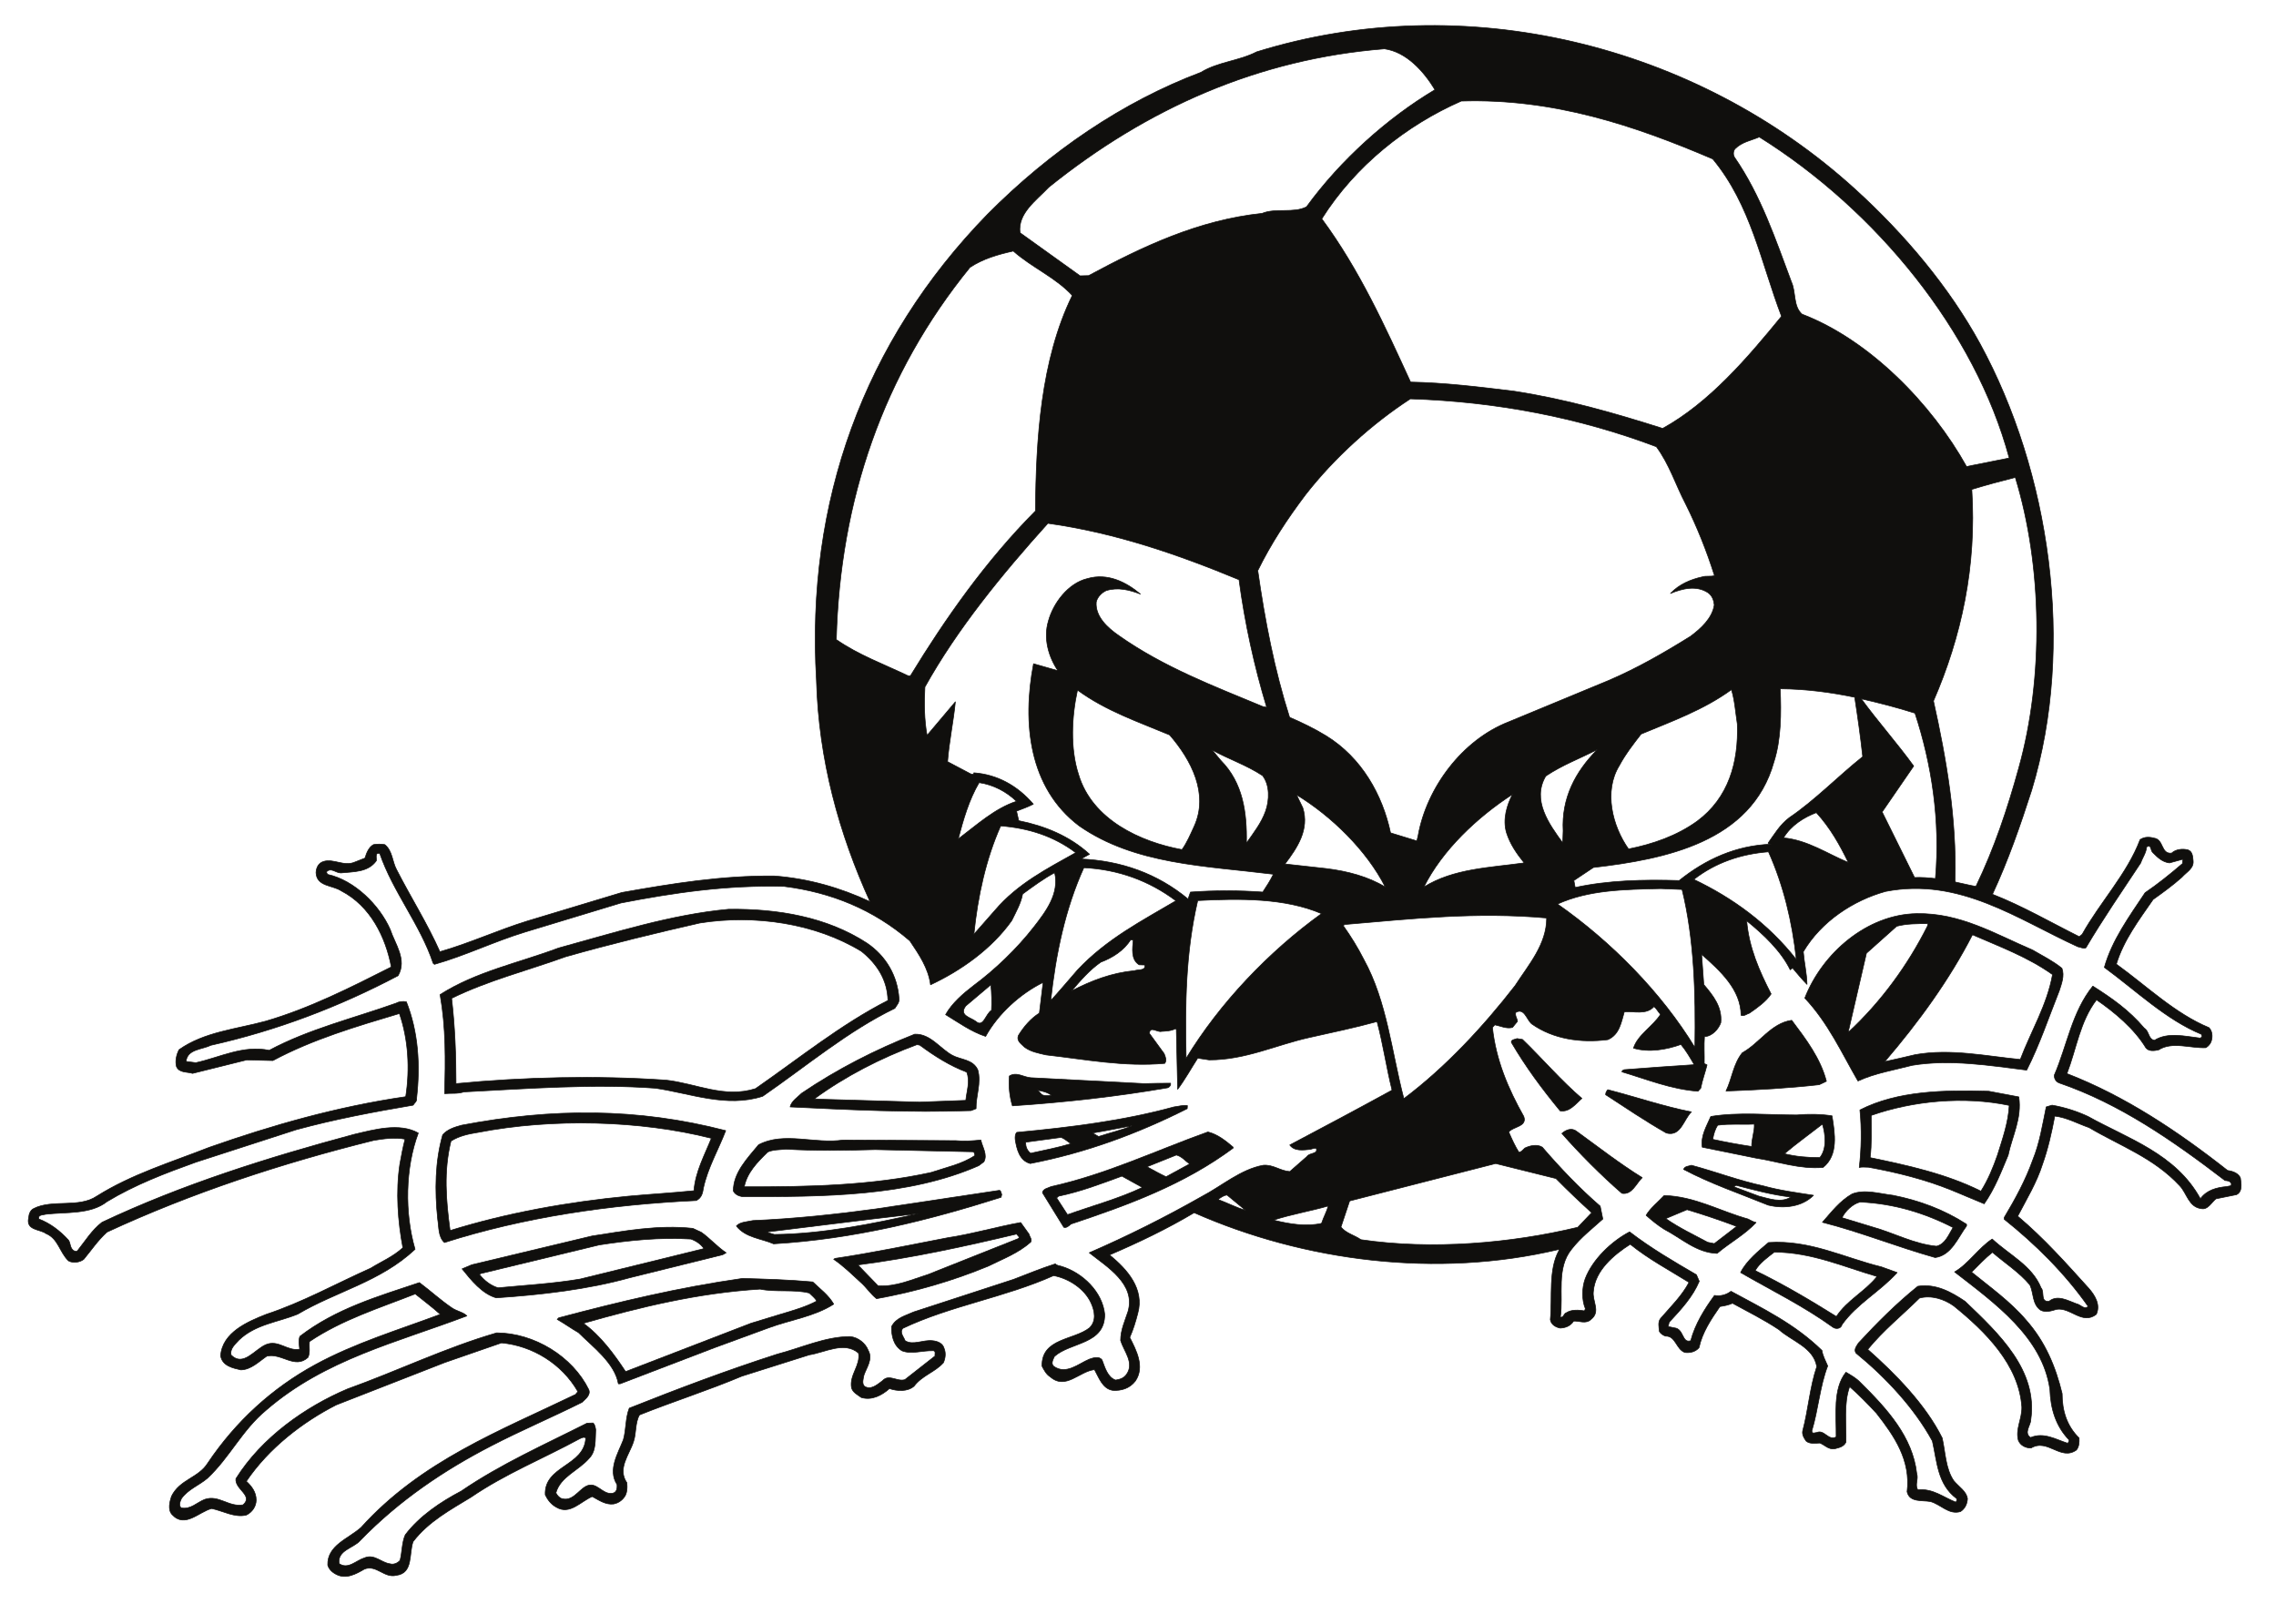 <?xml version="1.0" encoding="UTF-8"?>
<svg xmlns="http://www.w3.org/2000/svg" xmlns:xlink="http://www.w3.org/1999/xlink" width="419pt" height="299pt" viewBox="0 0 419 299" version="1.1">
<g id="surface1">
<path style="fill:none;stroke-width:0.12;stroke-linecap:butt;stroke-linejoin:round;stroke:rgb(6.476%,5.928%,5.235%);stroke-opacity:1;stroke-miterlimit:10;" d="M 0 0.001 C 12.82 -23.526 17.59 -55.546 9.5 -82.194 C 7.41 -88.687 5.172 -95.14 2.281 -101.355 C 7.813 -103.519 12.98 -106.522 18.27 -109.167 L 18.801 -108.726 C 22.078 -102.835 27.09 -97.585 29.461 -91.296 C 30.223 -90.772 31.141 -90.772 32.02 -91.015 C 33.859 -91.253 33.262 -94.019 35.27 -93.776 C 36.031 -93.058 37.27 -92.937 38.27 -93.179 C 39.148 -93.499 39.148 -94.46 39.23 -95.222 C 39.352 -96.624 38.031 -97.226 37.148 -98.226 C 35.43 -99.749 33.66 -101.03 31.859 -102.315 C 29.223 -106.12 26.41 -109.851 25.09 -114.218 C 30.738 -118.304 35.871 -123.312 42.16 -125.921 C 42.762 -126.562 42.84 -127.562 42.563 -128.405 C 42.441 -128.847 42 -129.366 41.563 -129.605 C 38.633 -129.726 35.391 -128.405 32.859 -130.007 C 32.102 -130.167 31.102 -130.327 30.539 -129.648 C 28.41 -126.12 24.77 -123.073 21.441 -120.788 C 18.391 -124.757 17.75 -129.808 15.988 -134.374 C 26.57 -138.464 36.313 -144.917 45.57 -152.21 C 46.488 -152.331 47.531 -152.69 47.93 -153.573 C 48.051 -154.573 48.371 -156.097 47.211 -156.659 L 43.441 -157.421 C 42.641 -158.019 41.922 -159.542 40.68 -159.222 C 38.43 -158.94 38.07 -156.417 36.789 -155.054 C 31.98 -149.847 25.77 -147.683 20.078 -144.312 C 17.988 -143.593 16.031 -142.472 13.75 -142.19 C 13.18 -145.237 12.5 -148.241 11.5 -151.046 C 10.422 -154.452 8.578 -157.46 6.93 -160.624 C 11.82 -164.753 15.789 -169.241 20 -173.89 C 21.199 -175.253 22.199 -176.976 21.398 -178.698 C 18.801 -180.702 16.633 -177.339 14.07 -177.776 C 13.18 -178.058 12.02 -178.421 11.102 -177.898 C 9.578 -176.776 9.898 -174.812 9.18 -173.288 C 7.211 -170.925 4.531 -169.241 2.281 -167.276 C 0.961 -168.319 -0.359 -169.722 -1.559 -170.925 C 1.68 -173.569 5.57 -176.335 8.461 -179.741 C 12.02 -183.749 13.91 -188.358 15.109 -193.288 C 15.109 -196.491 15.988 -199.261 18.23 -201.464 C 18.27 -202.304 18.23 -203.026 17.75 -203.667 C 14.828 -205.749 12.461 -201.464 9.383 -203.308 C 8.422 -203.308 7.449 -202.866 7.051 -201.905 C 6.488 -199.819 7.731 -197.976 7.691 -195.773 C 7.172 -187.995 1 -181.866 -4.852 -177.136 C -6.648 -175.855 -8.98 -175.132 -11.141 -175.694 C -14.43 -178.94 -17.75 -181.585 -20.68 -185.151 C -15.551 -189.683 -10.02 -195.331 -6.969 -201.464 C -6.367 -204.148 -6.367 -207.073 -4.852 -209.319 C -3.93 -210.44 -2.488 -211.28 -2.32 -212.644 C -2.359 -213.565 -2.769 -214.487 -3.609 -215.011 C -5.769 -215.651 -7.211 -213.687 -9.141 -213.163 C -10.617 -212.886 -12.988 -213.366 -13.43 -211.362 C -12.738 -205.55 -15.75 -201.144 -19.078 -196.894 C -20.641 -195.21 -22.359 -193.448 -24.012 -192.007 C -25.129 -195.093 -24.609 -198.898 -24.687 -202.226 C -25.129 -203.105 -25.969 -203.226 -26.687 -203.429 C -27.891 -203.667 -28.57 -202.745 -29.5 -202.386 C -30.422 -202.425 -31.379 -202.585 -32.02 -202.023 C -32.422 -201.464 -32.777 -200.862 -32.66 -200.183 C -31.617 -196.253 -31.34 -192.124 -30.059 -188.319 C -30.66 -184.749 -34.672 -183.628 -37.027 -181.507 C -39.801 -179.659 -42.719 -178.218 -45.57 -176.655 C -46.289 -176.976 -47.051 -177.136 -47.891 -177.257 C -49.527 -179.62 -51.141 -182.026 -51.738 -184.831 C -52.379 -185.593 -53.379 -185.831 -54.34 -185.714 C -55.949 -185.151 -56.027 -182.628 -57.91 -182.706 C -58.352 -182.546 -58.789 -182.269 -59.027 -181.866 C -59.109 -181.105 -59.352 -180.062 -58.789 -179.421 C -56.949 -177.296 -54.859 -175.253 -53.578 -172.808 C -57.187 -170.562 -61.039 -168.519 -64.398 -165.796 C -67.488 -167.761 -70.859 -170.644 -71.18 -174.413 C -71.461 -176.257 -69.769 -178.179 -71.617 -179.62 C -72.539 -180.542 -73.859 -179.862 -74.82 -179.94 C -75.422 -180.862 -76.352 -181.187 -77.309 -181.226 C -78.109 -181.065 -78.988 -180.581 -79.109 -179.659 C -78.711 -175.495 -79.512 -170.523 -77.512 -166.917 L -77.59 -166.757 C -100.027 -172.089 -124.437 -168.921 -144.68 -159.983 C -149.73 -162.991 -154.937 -165.476 -160.269 -167.761 C -156.98 -170.405 -153.809 -174.05 -155.059 -178.499 C -155.461 -180.062 -155.898 -181.507 -156.539 -182.948 C -155.34 -185.312 -153.73 -188.358 -155.5 -190.964 C -156.539 -192.327 -158.102 -192.808 -159.699 -192.687 C -161.59 -192.366 -162.23 -190.28 -163.027 -188.878 C -165.801 -189.159 -168.32 -192.687 -171.172 -190.202 C -171.891 -189.761 -172.289 -188.999 -172.687 -188.237 C -172.809 -183.069 -166.84 -183.468 -163.949 -181.187 C -162.629 -179.901 -162.988 -178.058 -163.672 -176.577 C -164.867 -173.972 -167.762 -172.089 -170.559 -171.565 C -179.5 -175.573 -189.519 -177.097 -198.301 -181.265 C -198.98 -182.026 -198.141 -182.827 -197.898 -183.55 C -196.449 -184.472 -194.609 -183.351 -192.852 -183.55 C -191.93 -183.628 -190.961 -184.03 -190.719 -184.952 C -190.359 -185.831 -190.48 -186.757 -190.84 -187.597 C -192.41 -189.358 -194.73 -189.921 -196.25 -191.925 C -197.461 -192.968 -199.34 -192.847 -200.777 -192.366 C -202.23 -193.648 -204.027 -194.569 -205.949 -194.011 C -206.672 -193.487 -207.519 -193.089 -207.762 -192.206 C -208.16 -189.8 -206.07 -188.116 -206.469 -185.831 C -209.078 -183.589 -212.641 -185.714 -215.527 -186.155 L -227.949 -190.081 C -234.129 -192.687 -240.578 -194.73 -246.789 -197.214 C -247.629 -198.659 -247.352 -200.62 -247.91 -202.187 C -248.672 -204.55 -250.922 -207.112 -249.109 -209.718 C -249.027 -210.64 -249.07 -211.683 -249.602 -212.362 C -250.117 -213.046 -250.762 -213.444 -251.519 -213.605 C -253 -213.808 -254.238 -212.925 -255.488 -212.241 C -257.609 -213.124 -259.609 -215.69 -262.102 -214.206 C -263.059 -213.687 -263.699 -212.847 -264.141 -211.925 C -264.379 -206.554 -256.93 -206.675 -256.687 -201.464 C -257.012 -201.183 -257.488 -201.464 -257.769 -201.581 C -264.461 -205.23 -271.48 -208.034 -277.809 -212.362 C -281.539 -214.648 -285.617 -216.812 -288.469 -220.538 C -289.269 -222.702 -288.391 -226.351 -291.551 -226.749 C -293.801 -227.312 -295.199 -224.745 -297.41 -225.589 C -298.93 -226.472 -300.809 -227.554 -302.66 -226.55 C -303.379 -226.19 -303.98 -225.589 -304.18 -224.866 C -304.301 -221.222 -300.367 -220.019 -298.051 -217.937 C -286.988 -205.671 -272.359 -200.101 -258.57 -193.448 C -258.449 -193.245 -258.25 -193.089 -258.129 -192.929 C -261.059 -187.796 -266.512 -184.472 -272.199 -183.948 L -282.617 -187.558 L -302.617 -195.37 C -308.75 -198.495 -315.039 -203.308 -319.172 -209.437 C -318.172 -210.358 -317.359 -211.44 -317.359 -212.886 C -317.359 -214.046 -318.09 -215.128 -319.172 -215.651 C -321.328 -216.171 -323.461 -214.89 -325.539 -214.448 C -327.859 -215.011 -330.469 -218.136 -332.828 -215.569 C -333.672 -214.687 -333.269 -213.163 -332.949 -212.202 C -331.43 -209.077 -327.98 -208.839 -326.262 -206.069 C -321.09 -198.378 -314.398 -192.284 -306.539 -187.995 C -299.211 -183.991 -291.187 -181.585 -283.461 -178.698 C -284.859 -177.417 -286.551 -176.175 -288.07 -174.933 C -294.68 -177.538 -301.527 -179.659 -307.551 -183.71 C -307.672 -184.792 -307.379 -185.714 -307.828 -186.636 C -310.269 -188.839 -312.672 -185.753 -315.398 -186.394 C -316.879 -187.398 -318.289 -188.878 -320.172 -188.921 C -321.609 -188.601 -323.617 -188.198 -323.898 -186.315 C -323.578 -181.987 -318.852 -180.023 -315.519 -178.698 C -308.828 -176.495 -302.66 -173.05 -296.277 -170.202 C -294.277 -168.96 -292.199 -168.12 -290.352 -166.437 C -291.269 -161.589 -291.68 -156.136 -290.91 -151.046 C -290.629 -149.523 -290.352 -147.96 -289.949 -146.437 C -291.801 -146.077 -293.922 -146.358 -295.762 -146.679 C -312.672 -150.886 -329.148 -156.296 -344.82 -163.55 C -346.539 -165.112 -347.699 -166.878 -349.102 -168.562 C -349.789 -169.12 -351.07 -169.323 -351.91 -168.843 C -353.551 -167.276 -353.789 -164.753 -356.039 -163.831 C -357.16 -162.991 -359.801 -163.269 -359.238 -160.905 C -359.199 -160.265 -358.961 -159.542 -358.32 -159.222 C -354.879 -157.46 -349.988 -159.183 -346.699 -156.937 C -340.25 -152.89 -333.07 -150.726 -326.019 -147.96 C -314.398 -143.874 -302.461 -140.468 -289.828 -138.624 C -289.027 -133.495 -289.352 -128.042 -290.988 -123.312 C -298.891 -125.679 -306.937 -128.042 -314.277 -131.972 L -319.09 -131.851 L -329.07 -134.335 C -330.109 -134.015 -331.512 -134.257 -332.027 -133.093 C -332.309 -132.093 -332.027 -130.851 -331.551 -129.968 C -326.898 -126.683 -321.012 -126.198 -315.602 -124.718 C -307.512 -122.355 -300.012 -118.546 -292.48 -114.737 C -293.519 -109.288 -296.277 -103.519 -301.73 -100.71 C -303.301 -99.671 -306.219 -99.948 -306.34 -97.386 C -306.301 -96.464 -305.898 -95.581 -304.898 -95.3 C -303.019 -94.78 -301.172 -96.304 -299.172 -95.421 L -297.328 -94.698 C -297.051 -93.776 -296.641 -92.694 -295.762 -92.214 C -295.078 -92.097 -294.359 -92.097 -293.68 -92.214 C -292.238 -93.378 -292.32 -95.343 -291.512 -96.823 C -288.91 -101.913 -285.859 -106.722 -283.539 -111.933 C -278.051 -110.37 -272.879 -107.964 -267.43 -106.28 L -250.039 -101.03 C -240.777 -99.39 -231.719 -97.905 -221.98 -97.987 C -215.687 -98.468 -209.84 -100.151 -204.352 -102.714 C -210.039 -90.21 -213.809 -76.667 -214.211 -61.956 C -216.172 -29.136 -205.551 0.399 -182.711 23.845 C -171.211 35.427 -157.859 44.524 -143.43 49.974 C -140.309 51.899 -136.422 52.06 -133.172 53.743 C -94.98 65.606 -52.379 55.185 -23 28.454 C -13.789 20.079 -5.648 10.341 0 0.001 Z M -70.449 -74.702 C -74.539 -78.831 -77.07 -83.679 -76.75 -89.69 L -76.828 -91.894 C -79.352 -88.448 -82.559 -83.999 -79.949 -79.593 C -76.91 -77.546 -73.617 -76.347 -70.449 -74.702 Z M -132.09 -79.511 C -130.73 -81.233 -130.809 -84.038 -131.527 -86.046 C -132.289 -88.206 -133.73 -90.05 -135.059 -91.937 C -134.937 -86.245 -135.738 -80.796 -139.75 -76.745 L -141.391 -74.78 C -138.379 -76.464 -135.059 -77.546 -132.09 -79.511 Z M -44.687 -70.015 C -44.437 -77.065 -46.289 -83.601 -52.059 -87.886 C -55.828 -90.612 -60.277 -92.136 -64.719 -93.019 C -67.687 -88.808 -69.328 -82.397 -66.41 -77.667 C -65.32 -75.624 -63.84 -73.698 -62.398 -71.858 C -56.711 -69.491 -50.898 -67.409 -45.77 -63.683 C -45.172 -65.565 -45.012 -67.89 -44.687 -70.015 Z M -149.199 -72.019 C -145.199 -76.624 -141.949 -82.878 -144.68 -88.851 C -145.359 -90.331 -146 -91.855 -146.922 -93.136 C -154.57 -91.733 -163.469 -87.647 -165.961 -79.312 C -167.519 -74.542 -167.238 -68.651 -166.16 -63.761 C -160.91 -67.608 -154.937 -69.612 -149.199 -72.019 Z M -87.172 -90.05 C -86.519 -92.097 -85.32 -93.858 -83.922 -95.581 C -90.25 -96.464 -96.98 -96.624 -102.398 -100.03 C -99.027 -93.257 -92.578 -87.167 -86.078 -82.956 C -87.09 -84.921 -87.93 -87.565 -87.172 -90.05 Z M -109.488 -100.03 C -112.648 -98.105 -116.461 -97.105 -120.352 -96.624 L -127.961 -95.78 C -125.68 -92.776 -123.437 -89.409 -124.68 -85.44 L -125.84 -83.038 C -119.391 -86.964 -112.898 -93.296 -109.488 -100.03 Z M -177.379 -84.241 C -181.352 -85.522 -184.711 -88.608 -188.117 -91.175 C -187.16 -87.565 -186.148 -83.999 -184.269 -80.796 C -181.629 -81.194 -179.262 -82.437 -177.379 -84.241 Z M -24.25 -95.503 C -28.051 -93.937 -31.738 -91.374 -36.187 -90.972 C -34.789 -88.647 -32.379 -87.167 -30.141 -86.323 C -27.57 -89.128 -25.809 -92.296 -24.25 -95.503 Z M -166.48 -93.698 C -171.687 -96.624 -177.18 -99.39 -181.391 -104.358 L -185.23 -108.726 C -184.512 -101.714 -183.027 -94.901 -180.301 -88.769 C -175.172 -89.171 -170.519 -90.651 -166.48 -93.698 Z M -38.949 -93.538 C -36.187 -99.71 -34.59 -106.323 -33.82 -113.374 C -38.988 -106.765 -45.609 -101.995 -52.699 -98.628 C -48.687 -95.503 -44 -93.937 -38.949 -93.538 Z M -148.039 -102.554 C -154.211 -106.202 -160.789 -109.569 -166.16 -115.3 C -167.801 -117.183 -169.48 -119.187 -171.09 -120.948 C -170.16 -112.413 -168.437 -104.077 -164.988 -96.464 C -158.699 -96.784 -153.012 -98.827 -148.039 -102.554 Z M -54.859 -100.472 C -52.617 -109.569 -52.34 -119.589 -52.5 -129.565 C -58.672 -119.429 -67.93 -110.05 -77.789 -103.155 C -72.019 -100.55 -65.57 -100.472 -58.789 -100.312 Z M -121.23 -104.921 C -131.012 -111.972 -139.988 -121.433 -146.16 -131.569 C -146.359 -121.55 -146.277 -112.214 -144.027 -102.515 C -136.262 -102.112 -127.961 -102.034 -121.23 -104.921 Z M -79.789 -105.722 C -79.789 -110.569 -83.078 -114.296 -85.602 -118.187 C -91.41 -125.679 -98.43 -133.253 -106.078 -138.983 C -108.328 -130.409 -109.172 -121.108 -113.461 -113.335 C -114.539 -111.21 -115.82 -109.128 -117.219 -107.163 L -117.019 -106.925 C -104.32 -105.843 -92.777 -104.558 -79.789 -105.722 Z M 31.82 -93.698 C 32.738 -94.62 33.578 -95.421 34.871 -95.581 L 37.352 -94.901 L 37.27 -95.702 C 34.988 -97.667 32.738 -99.468 30.383 -101.073 C 27.449 -105.48 24.289 -109.808 22.883 -114.819 C 28.73 -119.105 34.223 -124.437 40.723 -127.12 C 40.801 -127.241 40.922 -127.44 40.84 -127.605 L 40.563 -127.843 C 37.75 -127.522 34.59 -126.683 32.102 -128.245 C 30.941 -128.042 31.18 -126.601 30.223 -125.999 C 27.371 -122.632 24.211 -120.468 20.762 -118.265 C 16.91 -123.034 16.031 -129.206 13.672 -134.655 C 13.633 -135.378 14.031 -135.898 14.59 -136.101 C 25.691 -139.905 35.512 -146.718 45.09 -154.054 C 45.57 -154.093 46.012 -154.132 46.25 -154.612 C 46.371 -155.175 45.73 -155.054 45.41 -155.175 C 43.563 -155.335 41.723 -155.815 40.563 -157.421 C 36.031 -149.124 27.211 -146.358 19.883 -142.269 C 17.828 -141.308 15.59 -140.589 13.262 -140.187 L 12.18 -140.507 C 11.5 -143.792 10.98 -147.159 9.699 -150.284 C 8.383 -153.972 6.488 -157.46 4.449 -160.866 L 4.449 -161.187 C 10.18 -165.757 15.633 -171.163 19.883 -177.218 C 19.281 -177.98 18.473 -176.855 17.711 -176.737 C 16.23 -176.214 14.27 -175.015 12.699 -176.296 C 11.02 -176.456 11.941 -174.573 11.223 -173.812 C 9.578 -169.722 5.371 -167.761 2.238 -164.831 C -0.199 -166.398 -2.16 -169.44 -4.687 -170.886 C 2.68 -176.616 11.5 -182.866 12.859 -192.526 C 12.98 -196.093 13.949 -199.3 16.391 -201.823 C 16.391 -202.065 16.313 -202.304 16.109 -202.425 C 13.949 -201.741 11.738 -200.343 9.301 -201.382 C 7.973 -200.499 9.34 -199.14 9.34 -198.097 C 10.66 -188.999 3.488 -182.269 -2.769 -176.296 C -5.328 -174.573 -8.141 -173.011 -11.461 -173.53 C -15.391 -176.694 -18.961 -180.265 -22.398 -183.991 C -22.762 -184.593 -23.277 -185.19 -22.84 -185.831 C -17.391 -190.28 -12.102 -195.933 -8.777 -202.023 C -7.898 -205.831 -7.859 -209.96 -4.328 -212.605 C -4.211 -212.847 -4.328 -213.124 -4.449 -213.284 C -6.73 -212.405 -8.66 -210.722 -11.461 -210.999 C -12.059 -210.077 -11.301 -209.038 -11.66 -207.995 C -12.422 -201.265 -17.109 -196.093 -22.078 -191.202 C -22.84 -190.401 -23.809 -189.882 -24.687 -189.358 C -27.129 -192.405 -26.449 -197.257 -26.488 -201.265 C -27.93 -202.065 -28.687 -199.819 -30.059 -200.46 C -30.34 -200.46 -30.578 -200.62 -30.859 -200.499 L -30.98 -200.183 C -29.777 -196.253 -29.5 -191.964 -28.051 -188.198 C -28.449 -187.237 -28.98 -186.315 -29.102 -185.355 C -34.148 -180.425 -40.039 -177.616 -45.852 -174.452 C -46.687 -175.093 -47.77 -175.413 -48.891 -175.214 C -50.738 -177.737 -52.461 -180.503 -53.262 -183.55 C -54.898 -184.108 -54.5 -181.347 -56.27 -181.187 L -57.43 -180.944 L -57.23 -180.144 C -55.02 -177.776 -52.859 -175.413 -51.699 -172.608 L -52.219 -171.405 C -56.352 -168.999 -60.559 -166.558 -64.519 -163.511 C -67.809 -165.233 -71.34 -168.562 -72.699 -172.167 C -73.301 -173.851 -73.34 -176.015 -72.66 -177.659 L -72.82 -178.058 C -73.82 -177.898 -75.18 -177.776 -76.109 -178.378 C -76.672 -178.538 -76.629 -179.343 -77.269 -179.222 C -76.672 -175.132 -78.07 -170.202 -75.18 -166.679 C -73.5 -164.515 -71.301 -162.831 -69.449 -161.148 L -69.93 -158.78 C -73.699 -155.534 -77.391 -151.648 -80.59 -147.921 C -81.559 -147.319 -82.879 -147.64 -83.801 -148.081 C -84.16 -148.401 -84.398 -148.765 -84.879 -148.882 C -85.559 -147.843 -86.238 -146.358 -86.769 -145.116 C -85.961 -144.112 -83.32 -144.155 -84 -142.269 C -86.891 -137.14 -89.129 -131.851 -89.769 -125.878 L -89.328 -125.397 C -88.25 -125.601 -87.25 -126.159 -86.078 -125.878 L -85.16 -124.757 C -85.199 -124.194 -85.641 -123.796 -85.48 -123.112 C -83.879 -122.19 -83.48 -124.476 -82.519 -125.237 C -78.59 -128.003 -73.578 -128.765 -68.527 -128.124 C -66.367 -127.202 -66.051 -124.878 -65.488 -122.995 C -63.84 -122.835 -61.437 -123.636 -60.027 -122.03 C -59.59 -122.355 -59.309 -122.952 -58.828 -123.476 C -60.23 -125.679 -63.039 -127.241 -63.801 -129.687 C -60.961 -130.526 -57.75 -129.968 -55.07 -129.007 C -54.219 -130.007 -53.379 -131.409 -52.617 -132.733 C -56.711 -133.015 -61.078 -133.292 -65.519 -133.655 C -65.687 -133.733 -65.93 -133.812 -65.93 -134.054 C -61.359 -135.417 -56.867 -137.261 -51.937 -137.62 L -51.422 -137.062 C -51.141 -135.577 -50.617 -134.214 -50.262 -132.773 L -50.777 -132.53 C -50.738 -130.929 -50.859 -129.206 -50.738 -127.562 C -49.328 -127.522 -48.129 -126.159 -47.73 -124.999 C -47.449 -122.112 -49.129 -120.026 -50.859 -117.983 L -51.262 -112.413 C -47.77 -115.499 -44.039 -118.905 -44 -123.636 C -43.48 -123.874 -42.961 -123.394 -42.437 -123.233 C -41 -122.233 -39.398 -121.108 -38.469 -119.706 C -40.641 -115.499 -42.559 -111.132 -42.961 -106.241 C -39.84 -108.769 -36.629 -111.812 -34.949 -115.261 L -34.512 -114.937 C -33.699 -115.901 -32.738 -117.062 -31.859 -117.944 C -31.898 -115.901 -32.379 -113.976 -32.539 -111.933 C -29.219 -106.323 -23.32 -102.476 -17.391 -100.831 C -3.769 -98.187 6.93 -105.96 17.988 -111.011 C 18.512 -111.093 19 -111.413 19.48 -111.21 C 22.602 -105.921 26.133 -100.792 29.578 -95.581 C 29.898 -94.62 30.578 -93.737 30.66 -92.655 C 31.578 -92.015 31.34 -93.339 31.82 -93.698 Z M -294.602 -93.858 C -292.16 -100.952 -287.148 -106.925 -284.777 -114.058 L -284.539 -114.257 C -278.852 -112.655 -273.559 -110.05 -267.91 -108.327 L -250.199 -102.956 C -240.461 -101.073 -230.762 -99.628 -220.141 -99.909 C -211.519 -100.991 -203.711 -104.159 -197.019 -109.929 C -195.328 -112.452 -193.609 -114.937 -193.211 -118.022 C -187.641 -115.421 -181.949 -111.413 -178.262 -106.202 C -177.461 -104.558 -176.578 -103.034 -176.262 -101.312 C -174.328 -99.909 -172.41 -98.468 -170.359 -97.386 C -169.48 -101.233 -171.93 -104.48 -174.211 -107.405 C -177.34 -111.413 -181.309 -115.218 -185.309 -118.187 C -187.238 -119.667 -189.238 -121.39 -190.437 -123.515 C -188.078 -124.956 -185.75 -126.64 -183.07 -127.522 C -180.777 -123.355 -176.699 -119.667 -172.488 -117.585 L -173.172 -123.233 C -174.769 -124.237 -176.059 -125.761 -177.019 -127.323 C -177.461 -128.362 -176.461 -128.925 -175.93 -129.487 C -174.769 -130.366 -173.328 -130.608 -171.969 -130.929 C -164.828 -131.73 -157.578 -133.175 -150.09 -132.491 C -149.687 -131.933 -149.969 -131.288 -150.211 -130.687 L -152.93 -126.96 C -152.809 -125.519 -151.41 -126.843 -150.687 -126.601 C -149.969 -126.562 -148.84 -126.522 -148.078 -126.081 L -147.961 -126.28 L -147.719 -137.261 C -146.437 -135.577 -145.238 -133.413 -144.027 -131.53 L -141.91 -131.851 C -135.18 -131.851 -129.609 -129.085 -123.437 -127.722 C -119.309 -126.8 -115.102 -125.921 -111.012 -124.796 C -109.891 -128.964 -109.289 -133.253 -108.25 -137.421 C -114.461 -140.827 -120.789 -144.194 -127.078 -147.519 C -126.199 -148.722 -124.602 -148.44 -123.269 -148.323 C -122.91 -148.163 -122.551 -148.163 -122.23 -148.081 C -121.75 -149.245 -123.437 -148.882 -123.922 -149.644 L -127.078 -152.409 C -128.852 -152.288 -130.129 -151.089 -131.969 -151.249 C -136.141 -152.011 -139.551 -155.054 -143.309 -157.019 C -150.012 -160.827 -156.898 -164.273 -163.988 -167.358 C -160.711 -169.964 -155.379 -173.128 -156.859 -178.179 C -157.422 -179.901 -158.219 -181.585 -158.219 -183.511 C -157.617 -185.515 -155.617 -187.636 -157.141 -189.761 C -157.617 -190.44 -158.34 -190.683 -159.141 -190.804 C -160.629 -190.28 -161.109 -188.48 -161.629 -187.116 C -162.187 -186.315 -163.269 -186.714 -163.988 -186.956 C -166 -187.796 -168.238 -189.882 -170.519 -188.276 C -171.129 -187.757 -170.641 -186.995 -170.398 -186.437 C -167.437 -183.788 -161.109 -184.273 -161.148 -178.698 C -161.551 -174.573 -165.23 -171.007 -169.16 -169.843 C -169.559 -169.722 -169.961 -169.722 -170.238 -169.401 C -172.891 -170.245 -175.367 -171.284 -177.898 -172.249 L -196.328 -178.261 C -197.777 -178.94 -199.539 -179.3 -200.379 -180.944 C -200.422 -182.628 -200.059 -184.39 -198.5 -185.394 C -196.769 -186.112 -194.648 -185.312 -192.648 -185.394 C -192.172 -185.554 -192.488 -186.073 -192.367 -186.355 L -197.937 -190.722 C -199.379 -191.163 -200.859 -189.601 -202.059 -190.925 C -202.988 -191.605 -204.148 -192.687 -205.352 -191.964 C -205.91 -191.483 -205.59 -190.483 -205.469 -189.882 C -204.988 -188.48 -203.789 -186.956 -204.672 -185.355 C -205.187 -183.991 -206.551 -182.948 -208 -182.788 C -212.602 -182.788 -216.969 -184.87 -221.461 -186.034 C -230.68 -188.999 -239.699 -192.405 -248.672 -195.972 C -249.391 -197.776 -249.23 -199.94 -249.762 -201.784 C -250.719 -204.269 -252.68 -207.315 -250.922 -210.038 C -250.879 -210.64 -250.922 -211.483 -251.762 -211.644 C -253.68 -211.964 -254.68 -209.319 -256.648 -210.358 C -258.09 -211.12 -259.211 -213.323 -261.262 -212.565 C -261.66 -212.323 -261.937 -212.042 -262.18 -211.562 C -261.34 -208.558 -258.012 -207.476 -256.051 -205.19 C -254.719 -203.827 -254.969 -201.784 -254.852 -199.94 C -254.93 -199.499 -254.969 -199.058 -255.328 -198.698 L -256.449 -198.737 C -264.301 -202.706 -272.277 -206.233 -279.609 -211.241 C -283.422 -213.245 -287.309 -215.851 -289.91 -219.296 C -290.551 -220.741 -290.469 -222.464 -290.867 -223.987 C -291.309 -224.507 -292.039 -224.827 -292.719 -224.628 C -294.32 -224.429 -295.602 -222.741 -297.449 -223.546 C -298.93 -223.987 -300.449 -225.749 -302.09 -224.589 C -302.461 -222.144 -299.449 -221.741 -298.25 -220.378 C -290.988 -212.886 -282.699 -207.355 -274.078 -202.905 C -268.59 -200.062 -262.898 -197.655 -257.367 -194.89 C -256.769 -194.288 -255.73 -193.569 -256.129 -192.565 C -259.129 -186.437 -266.187 -182.148 -273.078 -182.105 C -282.578 -184.87 -291.309 -189.12 -300.57 -192.444 C -308.309 -195.733 -316.32 -201.343 -321.09 -208.956 C -321.328 -210.921 -317.801 -212.042 -319.769 -213.769 C -322.41 -214.245 -324.219 -211.882 -326.82 -212.765 C -328.262 -213.323 -329.43 -214.687 -331.187 -214.327 C -331.629 -213.886 -331.391 -213.163 -331.109 -212.605 C -329.867 -210.882 -327.898 -210.198 -326.34 -208.878 C -322.25 -205.069 -319.969 -200.023 -315.519 -196.331 C -304.699 -186.956 -291.309 -183.827 -278.57 -178.98 C -279.211 -178.3 -280.41 -178.14 -281.34 -177.499 C -283.461 -176.054 -285.18 -174.452 -287.309 -172.851 C -294.961 -175.413 -302.699 -177.659 -309.309 -182.745 C -309.59 -183.429 -309.43 -184.351 -309.352 -185.112 C -311.59 -185.554 -313.238 -183.308 -315.559 -184.273 C -317.641 -185.151 -319.73 -188.437 -321.969 -186.194 C -322.25 -185.03 -321.211 -184.19 -320.527 -183.429 C -317.48 -180.503 -313.32 -180.144 -309.711 -178.659 C -302.617 -174.452 -294.519 -172.73 -288.109 -166.718 C -290.07 -159.983 -289.91 -151.73 -287.512 -145.315 C -290.988 -143.355 -295.719 -144.714 -299.328 -145.558 C -315.277 -149.847 -330.949 -154.773 -345.738 -161.749 C -347.617 -163.19 -348.82 -165.194 -350.23 -166.956 C -350.469 -167.237 -350.75 -167.038 -350.988 -166.956 C -351.672 -166.437 -351.512 -165.597 -351.91 -165.034 C -353.512 -163.269 -355.359 -161.909 -357.359 -161.148 C -357.602 -160.304 -356.559 -160.425 -356.078 -160.265 C -352.43 -159.823 -347.859 -160.347 -344.82 -157.94 C -339.648 -154.812 -334.039 -152.69 -328.469 -150.687 L -310.027 -144.714 C -303.019 -142.792 -295.762 -141.429 -288.469 -140.187 C -288.23 -139.784 -287.711 -139.464 -287.828 -138.944 C -287.109 -132.651 -287.551 -126.601 -289.711 -121.151 C -290.309 -121.03 -291.07 -121.108 -291.551 -121.39 C -299.41 -124.194 -307.629 -126.159 -314.961 -130.089 C -319.769 -129.085 -324.059 -131.409 -328.469 -132.37 L -330.269 -132.132 C -330.027 -129.847 -327.34 -129.968 -325.738 -129.167 C -313.559 -126.44 -302.09 -122.073 -291.23 -116.343 C -289.551 -113.374 -291.801 -110.53 -292.68 -107.847 C -294.68 -103.315 -299.289 -98.788 -304.18 -97.706 C -304.301 -97.546 -304.5 -97.347 -304.34 -97.144 C -303.5 -96.425 -302.699 -97.425 -301.769 -97.425 C -299.527 -97.187 -296.762 -97.347 -295.238 -95.183 C -295.16 -94.741 -295.559 -93.577 -294.602 -93.858 Z M -155.898 -109.769 C -156.019 -111.253 -156.379 -113.374 -154.809 -114.339 L -153.769 -114.378 C -153.527 -115.46 -154.98 -115.179 -155.66 -115.421 C -159.859 -115.819 -163.629 -117.265 -167.238 -119.147 C -165.641 -117.265 -163.949 -115.3 -161.867 -113.855 C -159.738 -113.054 -157.617 -111.733 -156.34 -109.687 C -156.262 -109.808 -156.019 -109.769 -155.898 -109.769 Z M -100.352 46.77 C -109.09 41.56 -117.699 33.864 -124 25.208 C -126.398 23.966 -129.648 25.048 -132.172 24.005 C -143.91 22.763 -154.129 17.915 -164.109 12.544 L -165.68 12.505 L -176.738 20.438 C -177.18 24.005 -173.809 26.329 -171.449 28.813 C -153.367 43.364 -132.852 52.462 -109.648 54.302 C -105.641 53.743 -102.437 50.216 -100.352 46.77 Z M -49.211 34.024 C -42.16 25.528 -40.32 14.907 -36.551 5.052 C -42.84 -2.644 -49.859 -10.862 -58.43 -15.589 C -67.367 -12.745 -76.352 -10.179 -85.762 -8.737 C -92.301 -7.937 -98.512 -7.175 -104.84 -7.054 C -109.57 3.247 -114.262 13.626 -121.187 23.005 C -115.019 32.782 -105.641 40.235 -95.5 44.685 C -78.469 45.204 -63.559 40.157 -49.211 34.024 Z M 5.371 -21.038 L -2.488 -22.605 C -8.937 -11.023 -20.398 0.72 -32.777 5.45 C -34.43 6.935 -33.859 9.458 -34.711 11.341 C -37.672 19.235 -40.32 27.251 -45.211 34.345 C -45.488 34.825 -45.449 35.427 -45.129 35.868 C -43.801 37.192 -42.199 37.392 -40.641 38.071 C -19.117 24.606 -0.922 2.364 5.371 -21.038 Z M -177.98 17.071 C -174.488 13.985 -170.238 12.263 -167.117 8.895 C -172.93 -2.968 -173.809 -17.714 -173.891 -30.776 C -183.07 -40.034 -190.437 -50.534 -196.93 -61.155 L -197.379 -61.116 C -201.82 -58.991 -206.469 -57.308 -210.559 -54.464 C -209.879 -28.815 -201.937 -5.569 -185.949 14.067 C -183.512 15.669 -180.82 16.431 -177.98 17.071 Z M -59.59 -18.956 C -57.187 -22.202 -56.027 -26.011 -54.219 -29.456 C -52.102 -33.702 -50.34 -38.112 -48.891 -42.683 C -49.527 -42.921 -50.461 -42.683 -51.141 -42.921 C -53.301 -43.401 -55.391 -44.284 -56.988 -45.968 C -54.859 -45.085 -52.219 -44.405 -50.059 -45.847 C -49.289 -46.409 -49.012 -47.249 -48.93 -48.093 C -49.289 -50.534 -51.422 -52.46 -53.301 -53.862 C -58.187 -56.909 -63.078 -59.714 -68.289 -61.956 L -86.769 -69.612 C -95.34 -72.937 -101.867 -81.757 -103.437 -90.491 L -103.68 -91.534 L -108.527 -90.05 C -110.012 -83.077 -113.82 -76.226 -120.391 -72.179 C -122.551 -70.855 -124.801 -69.772 -127.117 -68.772 C -129.891 -60.073 -131.648 -51.019 -132.969 -41.761 C -130.57 -36.87 -127.559 -32.261 -124.16 -27.773 C -118.91 -21.038 -111.969 -14.749 -104.879 -10.14 C -88.891 -10.659 -73.699 -13.624 -59.59 -18.956 Z M 6.488 -24.608 C 11.5 -40.956 11.781 -61.437 7.133 -78.069 C 5.051 -85.644 2.602 -92.937 -0.762 -99.909 C -1.961 -99.71 -3.289 -99.351 -4.527 -99.108 L -4.609 -98.866 C -4.289 -87.405 -6.211 -76.425 -8.578 -65.765 C -3.449 -53.983 -0.602 -40.956 -1.52 -26.812 C 1.121 -26.011 3.77 -25.288 6.488 -24.608 Z M -136.422 -43.444 C -135.34 -51.499 -133.609 -59.394 -131.328 -66.929 L -132.012 -66.808 C -141.07 -63.038 -150.289 -59.554 -158.539 -53.741 C -160.629 -52.3 -162.91 -50.214 -162.711 -47.569 C -162.512 -46.608 -161.672 -45.808 -160.867 -45.444 C -158.699 -44.765 -156.539 -45.327 -154.57 -46.089 C -157.262 -43.843 -160.629 -42.159 -164.352 -43.241 C -167.879 -44.085 -170.641 -47.773 -171.527 -51.097 C -172.449 -54.183 -171.527 -57.589 -169.762 -60.194 L -174.25 -58.913 C -176.34 -69.812 -175.129 -81.757 -165.84 -88.769 C -155.578 -95.901 -142.629 -96.105 -130.09 -97.667 C -130.648 -98.788 -131.328 -99.87 -132.051 -100.952 C -136.461 -100.632 -140.91 -100.632 -145.359 -100.952 L -145.801 -102.233 C -151.449 -97.546 -158.141 -95.183 -165.519 -94.858 L -163.949 -93.98 C -167.641 -90.612 -172.211 -88.769 -176.98 -87.808 L -177.379 -86.046 C -176.34 -85.644 -175.289 -85.28 -174.289 -84.761 C -177.219 -81.355 -180.937 -79.312 -185.23 -78.991 C -185.23 -79.39 -185.629 -79.272 -185.828 -79.19 L -190.078 -76.944 C -189.801 -73.3 -189 -69.573 -188.641 -65.925 L -193.852 -72.097 C -194.367 -69.331 -194.41 -66.167 -194.25 -63.198 C -188.32 -52.538 -180.059 -42.44 -171.609 -33.062 C -159.219 -34.784 -147.641 -38.796 -136.422 -43.444 Z M -23.078 -65.085 C -22.52 -68.69 -22 -72.378 -21.602 -76.022 C -26.09 -79.593 -30.422 -84.081 -35.109 -87.245 C -36.867 -88.569 -37.867 -90.331 -39.027 -91.937 C -38.91 -92.136 -38.629 -92.097 -38.469 -92.136 C -44.93 -92.374 -50.5 -94.901 -55.391 -98.827 C -61.961 -98.628 -68.527 -98.788 -74.539 -100.108 L -74.777 -98.827 L -71.18 -96.425 C -58.027 -94.901 -42.078 -91.772 -37.949 -76.987 C -36.629 -72.897 -36.59 -68.011 -36.789 -63.523 C -32.02 -63.562 -27.527 -64.163 -23.078 -65.085 Z M -11.98 -68.011 C -8.898 -77.386 -7.289 -87.808 -8.219 -98.468 C -9.461 -98.308 -10.777 -98.226 -12.059 -98.269 L -18.027 -86.202 L -12.219 -77.749 C -15.27 -73.538 -18.801 -69.573 -21.879 -65.362 C -18.559 -66.124 -15.27 -66.968 -11.98 -68.011 Z M -181.988 -122.714 C -183.07 -123.355 -183.469 -125.999 -184.867 -124.757 C -185.789 -124.034 -188.078 -123.675 -186.719 -121.913 L -182.109 -118.022 C -181.949 -119.429 -181.91 -121.312 -181.988 -122.714 Z M -78.07 -153.69 C -75.82 -155.976 -73.699 -157.98 -71.5 -159.983 L -74.059 -162.671 C -86.398 -165.636 -100.91 -166.878 -113.98 -164.952 C -115.18 -164.112 -116.699 -163.792 -117.66 -162.628 L -116.059 -157.819 L -89.172 -150.929 Z M -135.219 -159.542 C -136.898 -159.062 -138.66 -158.14 -140.309 -157.538 C -139.75 -157.218 -139.309 -156.776 -138.617 -156.737 Z M -119.988 -158.741 C -120.269 -159.784 -120.867 -160.827 -121.23 -161.948 C -124.117 -162.589 -127.16 -162.069 -130.09 -161.347 C -126.762 -160.265 -123.309 -159.702 -119.988 -158.741 Z M -119.988 -158.741 " transform="matrix(1,0,0,-1,364.519,63.29)"/>
<path style=" stroke:none;fill-rule:evenodd;fill:rgb(6.476%,5.928%,5.235%);fill-opacity:1;" d="M 364.52 63.289 C 377.34 86.816 382.109 118.836 374.02 145.484 C 371.93 151.977 369.691 158.43 366.801 164.645 C 372.332 166.809 377.5 169.812 382.789 172.457 L 383.32 172.016 C 386.598 166.125 391.609 160.875 393.98 154.586 C 394.742 154.062 395.66 154.062 396.539 154.305 C 398.379 154.543 397.781 157.309 399.789 157.066 C 400.551 156.348 401.789 156.227 402.789 156.469 C 403.668 156.789 403.668 157.75 403.75 158.512 C 403.871 159.914 402.551 160.516 401.668 161.516 C 399.949 163.039 398.18 164.32 396.379 165.605 C 393.742 169.41 390.93 173.141 389.609 177.508 C 395.258 181.594 400.391 186.602 406.68 189.211 C 407.281 189.852 407.359 190.852 407.082 191.695 C 406.961 192.137 406.52 192.656 406.082 192.895 C 403.152 193.016 399.91 191.695 397.379 193.297 C 396.621 193.457 395.621 193.617 395.059 192.938 C 392.93 189.41 389.289 186.363 385.961 184.078 C 382.91 188.047 382.27 193.098 380.508 197.664 C 391.09 201.754 400.832 208.207 410.09 215.5 C 411.008 215.621 412.051 215.98 412.449 216.863 C 412.57 217.863 412.891 219.387 411.73 219.949 L 407.961 220.711 C 407.16 221.309 406.441 222.832 405.199 222.512 C 402.949 222.23 402.59 219.707 401.309 218.344 C 396.5 213.137 390.289 210.973 384.598 207.602 C 382.508 206.883 380.551 205.762 378.27 205.48 C 377.699 208.527 377.02 211.531 376.02 214.336 C 374.941 217.742 373.098 220.75 371.449 223.914 C 376.34 228.043 380.309 232.531 384.52 237.18 C 385.719 238.543 386.719 240.266 385.918 241.988 C 383.32 243.992 381.152 240.629 378.59 241.066 C 377.699 241.348 376.539 241.711 375.621 241.188 C 374.098 240.066 374.418 238.102 373.699 236.578 C 371.73 234.215 369.051 232.531 366.801 230.566 C 365.48 231.609 364.16 233.012 362.961 234.215 C 366.199 236.859 370.09 239.625 372.98 243.031 C 376.539 247.039 378.43 251.648 379.629 256.578 C 379.629 259.781 380.508 262.551 382.75 264.754 C 382.789 265.594 382.75 266.316 382.27 266.957 C 379.348 269.039 376.98 264.754 373.902 266.598 C 372.941 266.598 371.969 266.156 371.57 265.195 C 371.008 263.109 372.25 261.266 372.211 259.062 C 371.691 251.285 365.52 245.156 359.668 240.426 C 357.871 239.145 355.539 238.422 353.379 238.984 C 350.09 242.23 346.77 244.875 343.84 248.441 C 348.969 252.973 354.5 258.621 357.551 264.754 C 358.152 267.438 358.152 270.363 359.668 272.609 C 360.59 273.73 362.031 274.57 362.199 275.934 C 362.16 276.855 361.75 277.777 360.91 278.301 C 358.75 278.941 357.309 276.977 355.379 276.453 C 353.902 276.176 351.531 276.656 351.09 274.652 C 351.781 268.84 348.77 264.434 345.441 260.184 C 343.879 258.5 342.16 256.738 340.508 255.297 C 339.391 258.383 339.91 262.188 339.832 265.516 C 339.391 266.395 338.551 266.516 337.832 266.719 C 336.629 266.957 335.949 266.035 335.02 265.676 C 334.098 265.715 333.141 265.875 332.5 265.312 C 332.098 264.754 331.742 264.152 331.859 263.473 C 332.902 259.543 333.18 255.414 334.461 251.609 C 333.859 248.039 329.848 246.918 327.492 244.797 C 324.719 242.949 321.801 241.508 318.949 239.945 C 318.23 240.266 317.469 240.426 316.629 240.547 C 314.992 242.91 313.379 245.316 312.781 248.121 C 312.141 248.883 311.141 249.121 310.18 249.004 C 308.57 248.441 308.492 245.918 306.609 245.996 C 306.168 245.836 305.73 245.559 305.492 245.156 C 305.41 244.395 305.168 243.352 305.73 242.711 C 307.57 240.586 309.66 238.543 310.941 236.098 C 307.332 233.852 303.48 231.809 300.121 229.086 C 297.031 231.051 293.66 233.934 293.34 237.703 C 293.059 239.547 294.75 241.469 292.902 242.91 C 291.98 243.832 290.66 243.152 289.699 243.23 C 289.098 244.152 288.168 244.477 287.211 244.516 C 286.41 244.355 285.531 243.871 285.41 242.949 C 285.809 238.785 285.008 233.812 287.008 230.207 L 286.93 230.047 C 264.492 235.379 240.082 232.211 219.84 223.273 C 214.789 226.281 209.582 228.766 204.25 231.051 C 207.539 233.695 210.711 237.34 209.461 241.789 C 209.059 243.352 208.621 244.797 207.98 246.238 C 209.18 248.602 210.789 251.648 209.02 254.254 C 207.98 255.617 206.418 256.098 204.82 255.977 C 202.93 255.656 202.289 253.57 201.492 252.168 C 198.719 252.449 196.199 255.977 193.348 253.492 C 192.629 253.051 192.23 252.289 191.832 251.527 C 191.711 246.359 197.68 246.758 200.57 244.477 C 201.891 243.191 201.531 241.348 200.848 239.867 C 199.652 237.262 196.758 235.379 193.961 234.855 C 185.02 238.863 175 240.387 166.219 244.555 C 165.539 245.316 166.379 246.117 166.621 246.84 C 168.07 247.762 169.91 246.641 171.668 246.84 C 172.59 246.918 173.559 247.32 173.801 248.242 C 174.16 249.121 174.039 250.047 173.68 250.887 C 172.109 252.648 169.789 253.211 168.27 255.215 C 167.059 256.258 165.18 256.137 163.742 255.656 C 162.289 256.938 160.492 257.859 158.57 257.301 C 157.848 256.777 157 256.379 156.758 255.496 C 156.359 253.09 158.449 251.406 158.051 249.121 C 155.441 246.879 151.879 249.004 148.992 249.445 L 136.57 253.371 C 130.391 255.977 123.941 258.02 117.73 260.504 C 116.891 261.949 117.168 263.91 116.609 265.477 C 115.848 267.84 113.598 270.402 115.41 273.008 C 115.492 273.93 115.449 274.973 114.918 275.652 C 114.402 276.336 113.758 276.734 113 276.895 C 111.52 277.098 110.281 276.215 109.031 275.531 C 106.91 276.414 104.91 278.98 102.418 277.496 C 101.461 276.977 100.82 276.137 100.379 275.215 C 100.141 269.844 107.59 269.965 107.832 264.754 C 107.508 264.473 107.031 264.754 106.75 264.871 C 100.059 268.52 93.039 271.324 86.711 275.652 C 82.98 277.938 78.902 280.102 76.051 283.828 C 75.25 285.992 76.129 289.641 72.969 290.039 C 70.719 290.602 69.32 288.035 67.109 288.879 C 65.59 289.762 63.711 290.844 61.859 289.84 C 61.141 289.48 60.539 288.879 60.34 288.156 C 60.219 284.512 64.152 283.309 66.469 281.227 C 77.531 268.961 92.16 263.391 105.949 256.738 C 106.07 256.535 106.27 256.379 106.391 256.219 C 103.461 251.086 98.008 247.762 92.32 247.238 L 81.902 250.848 L 61.902 258.66 C 55.77 261.785 49.48 266.598 45.348 272.727 C 46.348 273.648 47.16 274.73 47.16 276.176 C 47.16 277.336 46.43 278.418 45.348 278.941 C 43.191 279.461 41.059 278.18 38.98 277.738 C 36.66 278.301 34.051 281.426 31.691 278.859 C 30.848 277.977 31.25 276.453 31.57 275.492 C 33.09 272.367 36.539 272.129 38.258 269.359 C 43.43 261.668 50.121 255.574 57.98 251.285 C 65.309 247.281 73.332 244.875 81.059 241.988 C 79.66 240.707 77.969 239.465 76.449 238.223 C 69.84 240.828 62.992 242.949 56.969 247 C 56.848 248.082 57.141 249.004 56.691 249.926 C 54.25 252.129 51.848 249.043 49.121 249.684 C 47.641 250.688 46.23 252.168 44.348 252.211 C 42.91 251.891 40.902 251.488 40.621 249.605 C 40.941 245.277 45.668 243.312 49 241.988 C 55.691 239.785 61.859 236.34 68.242 233.492 C 70.242 232.25 72.32 231.41 74.168 229.727 C 73.25 224.879 72.84 219.426 73.609 214.336 C 73.891 212.812 74.168 211.25 74.57 209.727 C 72.719 209.367 70.598 209.648 68.758 209.969 C 51.848 214.176 35.371 219.586 19.699 226.84 C 17.98 228.402 16.82 230.168 15.418 231.852 C 14.73 232.41 13.449 232.613 12.609 232.133 C 10.969 230.566 10.73 228.043 8.48 227.121 C 7.359 226.281 4.719 226.559 5.281 224.195 C 5.32 223.555 5.559 222.832 6.199 222.512 C 9.641 220.75 14.531 222.473 17.82 220.227 C 24.27 216.18 31.449 214.016 38.5 211.25 C 50.121 207.164 62.059 203.758 74.691 201.914 C 75.492 196.785 75.168 191.332 73.531 186.602 C 65.629 188.969 57.582 191.332 50.242 195.262 L 45.43 195.141 L 35.449 197.625 C 34.41 197.305 33.008 197.547 32.492 196.383 C 32.211 195.383 32.492 194.141 32.969 193.258 C 37.621 189.973 43.508 189.488 48.918 188.008 C 57.008 185.645 64.508 181.836 72.039 178.027 C 71 172.578 68.242 166.809 62.789 164 C 61.219 162.961 58.301 163.238 58.18 160.676 C 58.219 159.754 58.621 158.871 59.621 158.59 C 61.5 158.07 63.348 159.594 65.348 158.711 L 67.191 157.988 C 67.469 157.066 67.879 155.984 68.758 155.504 C 69.441 155.387 70.16 155.387 70.84 155.504 C 72.281 156.668 72.199 158.633 73.008 160.113 C 75.609 165.203 78.66 170.012 80.98 175.223 C 86.469 173.66 91.641 171.254 97.09 169.57 L 114.48 164.32 C 123.742 162.68 132.801 161.195 142.539 161.277 C 148.832 161.758 154.68 163.441 160.168 166.004 C 154.48 153.5 150.711 139.957 150.309 125.246 C 148.348 92.426 158.969 62.891 181.809 39.445 C 193.309 27.863 206.66 18.766 221.09 13.316 C 224.211 11.391 228.098 11.23 231.348 9.547 C 269.539 -2.316 312.141 8.105 341.52 34.836 C 350.73 43.211 358.871 52.949 364.52 63.289 M 294.07 137.992 C 289.98 142.121 287.449 146.969 287.77 152.98 L 287.691 155.184 C 285.168 151.738 281.961 147.289 284.57 142.883 C 287.609 140.836 290.902 139.637 294.07 137.992 M 232.43 142.801 C 233.789 144.523 233.711 147.328 232.992 149.336 C 232.23 151.496 230.789 153.34 229.461 155.227 C 229.582 149.535 228.781 144.086 224.77 140.035 L 223.129 138.07 C 226.141 139.754 229.461 140.836 232.43 142.801 M 319.832 133.305 C 320.082 140.355 318.23 146.891 312.461 151.176 C 308.691 153.902 304.242 155.426 299.801 156.309 C 296.832 152.098 295.191 145.688 298.109 140.957 C 299.199 138.914 300.68 136.988 302.121 135.148 C 307.809 132.781 313.621 130.699 318.75 126.973 C 319.348 128.855 319.508 131.18 319.832 133.305 M 215.32 135.309 C 219.32 139.914 222.57 146.168 219.84 152.141 C 219.16 153.621 218.52 155.145 217.598 156.426 C 209.949 155.023 201.051 150.938 198.559 142.602 C 197 137.832 197.281 131.941 198.359 127.051 C 203.609 130.898 209.582 132.902 215.32 135.309 M 277.348 153.34 C 278 155.387 279.199 157.148 280.598 158.871 C 274.27 159.754 267.539 159.914 262.121 163.32 C 265.492 156.547 271.941 150.457 278.441 146.246 C 277.43 148.211 276.59 150.855 277.348 153.34 M 255.031 163.32 C 251.871 161.395 248.059 160.395 244.168 159.914 L 236.559 159.07 C 238.84 156.066 241.082 152.699 239.84 148.73 L 238.68 146.328 C 245.129 150.254 251.621 156.586 255.031 163.32 M 187.141 147.531 C 183.168 148.812 179.809 151.898 176.402 154.465 C 177.359 150.855 178.371 147.289 180.25 144.086 C 182.891 144.484 185.258 145.727 187.141 147.531 M 340.27 158.793 C 336.469 157.227 332.781 154.664 328.332 154.262 C 329.73 151.938 332.141 150.457 334.379 149.613 C 336.949 152.418 338.711 155.586 340.27 158.793 M 198.039 156.988 C 192.832 159.914 187.34 162.68 183.129 167.648 L 179.289 172.016 C 180.008 165.004 181.492 158.191 184.219 152.059 C 189.348 152.461 194 153.941 198.039 156.988 M 325.57 156.828 C 328.332 163 329.93 169.613 330.699 176.664 C 325.531 170.055 318.91 165.285 311.82 161.918 C 315.832 158.793 320.52 157.227 325.57 156.828 M 216.48 165.844 C 210.309 169.492 203.73 172.859 198.359 178.59 C 196.719 180.473 195.039 182.477 193.43 184.238 C 194.359 175.703 196.082 167.367 199.531 159.754 C 205.82 160.074 211.508 162.117 216.48 165.844 M 309.66 163.762 C 311.902 172.859 312.18 182.879 312.02 192.855 C 305.848 182.719 296.59 173.34 286.73 166.445 C 292.5 163.84 298.949 163.762 305.73 163.602 Z M 243.289 168.211 C 233.508 175.262 224.531 184.723 218.359 194.859 C 218.16 184.84 218.242 175.504 220.492 165.805 C 228.258 165.402 236.559 165.324 243.289 168.211 M 284.73 169.012 C 284.73 173.859 281.441 177.586 278.918 181.477 C 273.109 188.969 266.09 196.543 258.441 202.273 C 256.191 193.699 255.348 184.398 251.059 176.625 C 249.98 174.5 248.699 172.418 247.301 170.453 L 247.5 170.215 C 260.199 169.133 271.742 167.848 284.73 169.012 M 396.34 156.988 C 397.258 157.91 398.098 158.711 399.391 158.871 L 401.871 158.191 L 401.789 158.992 C 399.508 160.957 397.258 162.758 394.902 164.363 C 391.969 168.77 388.809 173.098 387.402 178.109 C 393.25 182.395 398.742 187.727 405.242 190.41 C 405.32 190.531 405.441 190.73 405.359 190.895 L 405.082 191.133 C 402.27 190.812 399.109 189.973 396.621 191.535 C 395.461 191.332 395.699 189.891 394.742 189.289 C 391.891 185.922 388.73 183.758 385.281 181.555 C 381.43 186.324 380.551 192.496 378.191 197.945 C 378.152 198.668 378.551 199.188 379.109 199.391 C 390.211 203.195 400.031 210.008 409.609 217.344 C 410.09 217.383 410.531 217.422 410.77 217.902 C 410.891 218.465 410.25 218.344 409.93 218.465 C 408.082 218.625 406.242 219.105 405.082 220.711 C 400.551 212.414 391.73 209.648 384.402 205.559 C 382.348 204.598 380.109 203.879 377.781 203.477 L 376.699 203.797 C 376.02 207.082 375.5 210.449 374.219 213.574 C 372.902 217.262 371.008 220.75 368.969 224.156 L 368.969 224.477 C 374.699 229.047 380.152 234.453 384.402 240.508 C 383.801 241.27 382.992 240.145 382.23 240.027 C 380.75 239.504 378.789 238.305 377.219 239.586 C 375.539 239.746 376.461 237.863 375.742 237.102 C 374.098 233.012 369.891 231.051 366.758 228.121 C 364.32 229.688 362.359 232.73 359.832 234.176 C 367.199 239.906 376.02 246.156 377.379 255.816 C 377.5 259.383 378.469 262.59 380.91 265.113 C 380.91 265.355 380.832 265.594 380.629 265.715 C 378.469 265.031 376.258 263.633 373.82 264.672 C 372.492 263.789 373.859 262.43 373.859 261.387 C 375.18 252.289 368.008 245.559 361.75 239.586 C 359.191 237.863 356.379 236.301 353.059 236.82 C 349.129 239.984 345.559 243.555 342.121 247.281 C 341.758 247.883 341.242 248.48 341.68 249.121 C 347.129 253.57 352.418 259.223 355.742 265.312 C 356.621 269.121 356.66 273.25 360.191 275.895 C 360.309 276.137 360.191 276.414 360.07 276.574 C 357.789 275.695 355.859 274.012 353.059 274.289 C 352.461 273.367 353.219 272.328 352.859 271.285 C 352.098 264.555 347.41 259.383 342.441 254.492 C 341.68 253.691 340.711 253.172 339.832 252.648 C 337.391 255.695 338.07 260.547 338.031 264.555 C 336.59 265.355 335.832 263.109 334.461 263.75 C 334.18 263.75 333.941 263.91 333.66 263.789 L 333.539 263.473 C 334.742 259.543 335.02 255.254 336.469 251.488 C 336.07 250.527 335.539 249.605 335.418 248.645 C 330.371 243.715 324.48 240.906 318.668 237.742 C 317.832 238.383 316.75 238.703 315.629 238.504 C 313.781 241.027 312.059 243.793 311.258 246.84 C 309.621 247.398 310.02 244.637 308.25 244.477 L 307.09 244.234 L 307.289 243.434 C 309.5 241.066 311.66 238.703 312.82 235.898 L 312.301 234.695 C 308.168 232.289 303.961 229.848 300 226.801 C 296.711 228.523 293.18 231.852 291.82 235.457 C 291.219 237.141 291.18 239.305 291.859 240.949 L 291.699 241.348 C 290.699 241.188 289.34 241.066 288.41 241.668 C 287.848 241.828 287.891 242.633 287.25 242.512 C 287.848 238.422 286.449 233.492 289.34 229.969 C 291.02 227.805 293.219 226.121 295.07 224.438 L 294.59 222.07 C 290.82 218.824 287.129 214.938 283.93 211.211 C 282.961 210.609 281.641 210.93 280.719 211.371 C 280.359 211.691 280.121 212.055 279.641 212.172 C 278.961 211.133 278.281 209.648 277.75 208.406 C 278.559 207.402 281.199 207.445 280.52 205.559 C 277.629 200.43 275.391 195.141 274.75 189.168 L 275.191 188.688 C 276.27 188.891 277.27 189.449 278.441 189.168 L 279.359 188.047 C 279.32 187.484 278.879 187.086 279.039 186.402 C 280.641 185.48 281.039 187.766 282 188.527 C 285.93 191.293 290.941 192.055 295.992 191.414 C 298.152 190.492 298.469 188.168 299.031 186.285 C 300.68 186.125 303.082 186.926 304.492 185.32 C 304.93 185.645 305.211 186.242 305.691 186.766 C 304.289 188.969 301.48 190.531 300.719 192.977 C 303.559 193.816 306.77 193.258 309.449 192.297 C 310.301 193.297 311.141 194.699 311.902 196.023 C 307.809 196.305 303.441 196.582 299 196.945 C 298.832 197.023 298.59 197.102 298.59 197.344 C 303.16 198.707 307.652 200.551 312.582 200.91 L 313.098 200.352 C 313.379 198.867 313.902 197.504 314.258 196.062 L 313.742 195.82 C 313.781 194.219 313.66 192.496 313.781 190.852 C 315.191 190.812 316.391 189.449 316.789 188.289 C 317.07 185.402 315.391 183.316 313.66 181.273 L 313.258 175.703 C 316.75 178.789 320.48 182.195 320.52 186.926 C 321.039 187.164 321.559 186.684 322.082 186.523 C 323.52 185.523 325.121 184.398 326.051 182.996 C 323.879 178.789 321.961 174.422 321.559 169.531 C 324.68 172.059 327.891 175.102 329.57 178.551 L 330.008 178.227 C 330.82 179.191 331.781 180.352 332.66 181.234 C 332.621 179.191 332.141 177.266 331.98 175.223 C 335.301 169.613 341.199 165.766 347.129 164.121 C 360.75 161.477 371.449 169.25 382.508 174.301 C 383.031 174.383 383.52 174.703 384 174.5 C 387.121 169.211 390.652 164.082 394.098 158.871 C 394.418 157.91 395.098 157.027 395.18 155.945 C 396.098 155.305 395.859 156.629 396.34 156.988 M 69.918 157.148 C 72.359 164.242 77.371 170.215 79.742 177.348 L 79.98 177.547 C 85.668 175.945 90.961 173.34 96.609 171.617 L 114.32 166.246 C 124.059 164.363 133.758 162.918 144.379 163.199 C 153 164.281 160.809 167.449 167.5 173.219 C 169.191 175.742 170.91 178.227 171.309 181.312 C 176.879 178.711 182.57 174.703 186.258 169.492 C 187.059 167.848 187.941 166.324 188.258 164.602 C 190.191 163.199 192.109 161.758 194.16 160.676 C 195.039 164.523 192.59 167.77 190.309 170.695 C 187.18 174.703 183.211 178.508 179.211 181.477 C 177.281 182.957 175.281 184.68 174.082 186.805 C 176.441 188.246 178.77 189.93 181.449 190.812 C 183.742 186.645 187.82 182.957 192.031 180.875 L 191.348 186.523 C 189.75 187.527 188.461 189.051 187.5 190.613 C 187.059 191.652 188.059 192.215 188.59 192.777 C 189.75 193.656 191.191 193.898 192.551 194.219 C 199.691 195.02 206.941 196.465 214.43 195.781 C 214.832 195.223 214.551 194.578 214.309 193.977 L 211.59 190.25 C 211.711 188.809 213.109 190.133 213.832 189.891 C 214.551 189.852 215.68 189.812 216.441 189.371 L 216.559 189.57 L 216.801 200.551 C 218.082 198.867 219.281 196.703 220.492 194.82 L 222.609 195.141 C 229.34 195.141 234.91 192.375 241.082 191.012 C 245.211 190.09 249.418 189.211 253.508 188.086 C 254.629 192.254 255.23 196.543 256.27 200.711 C 250.059 204.117 243.73 207.484 237.441 210.809 C 238.32 212.012 239.918 211.73 241.25 211.613 C 241.609 211.453 241.969 211.453 242.289 211.371 C 242.77 212.535 241.082 212.172 240.598 212.934 L 237.441 215.699 C 235.668 215.578 234.391 214.379 232.551 214.539 C 228.379 215.301 224.969 218.344 221.211 220.309 C 214.508 224.117 207.621 227.562 200.531 230.648 C 203.809 233.254 209.141 236.418 207.66 241.469 C 207.098 243.191 206.301 244.875 206.301 246.801 C 206.902 248.805 208.902 250.926 207.379 253.051 C 206.902 253.73 206.18 253.973 205.379 254.094 C 203.891 253.57 203.41 251.77 202.891 250.406 C 202.332 249.605 201.25 250.004 200.531 250.246 C 198.52 251.086 196.281 253.172 194 251.566 C 193.391 251.047 193.879 250.285 194.121 249.727 C 197.082 247.078 203.41 247.562 203.371 241.988 C 202.969 237.863 199.289 234.297 195.359 233.133 C 194.961 233.012 194.559 233.012 194.281 232.691 C 191.629 233.535 189.152 234.574 186.621 235.539 L 168.191 241.551 C 166.742 242.23 164.98 242.59 164.141 244.234 C 164.098 245.918 164.461 247.68 166.02 248.684 C 167.75 249.402 169.871 248.602 171.871 248.684 C 172.348 248.844 172.031 249.363 172.152 249.645 L 166.582 254.012 C 165.141 254.453 163.66 252.891 162.461 254.215 C 161.531 254.895 160.371 255.977 159.168 255.254 C 158.609 254.773 158.93 253.773 159.051 253.172 C 159.531 251.77 160.73 250.246 159.848 248.645 C 159.332 247.281 157.969 246.238 156.52 246.078 C 151.918 246.078 147.551 248.16 143.059 249.324 C 133.84 252.289 124.82 255.695 115.848 259.262 C 115.129 261.066 115.289 263.23 114.758 265.074 C 113.801 267.559 111.84 270.605 113.598 273.328 C 113.641 273.93 113.598 274.773 112.758 274.934 C 110.84 275.254 109.84 272.609 107.871 273.648 C 106.43 274.41 105.309 276.613 103.258 275.855 C 102.859 275.613 102.582 275.332 102.34 274.852 C 103.18 271.848 106.508 270.766 108.469 268.48 C 109.801 267.117 109.551 265.074 109.668 263.23 C 109.59 262.789 109.551 262.348 109.191 261.988 L 108.07 262.027 C 100.219 265.996 92.242 269.523 84.91 274.531 C 81.098 276.535 77.211 279.141 74.609 282.586 C 73.969 284.031 74.051 285.754 73.652 287.277 C 73.211 287.797 72.48 288.117 71.801 287.918 C 70.199 287.719 68.918 286.031 67.07 286.836 C 65.59 287.277 64.07 289.039 62.43 287.879 C 62.059 285.434 65.07 285.031 66.27 283.668 C 73.531 276.176 81.82 270.645 90.441 266.195 C 95.93 263.352 101.621 260.945 107.152 258.18 C 107.75 257.578 108.789 256.859 108.391 255.855 C 105.391 249.727 98.332 245.438 91.441 245.395 C 81.941 248.16 73.211 252.41 63.949 255.734 C 56.211 259.023 48.199 264.633 43.43 272.246 C 43.191 274.211 46.719 275.332 44.75 277.059 C 42.109 277.535 40.301 275.172 37.699 276.055 C 36.258 276.613 35.09 277.977 33.332 277.617 C 32.891 277.176 33.129 276.453 33.41 275.895 C 34.652 274.172 36.621 273.488 38.18 272.168 C 42.27 268.359 44.551 263.312 49 259.621 C 59.82 250.246 73.211 247.117 85.949 242.27 C 85.309 241.59 84.109 241.43 83.18 240.789 C 81.059 239.344 79.34 237.742 77.211 236.141 C 69.559 238.703 61.82 240.949 55.211 246.035 C 54.93 246.719 55.09 247.641 55.168 248.402 C 52.93 248.844 51.281 246.598 48.961 247.562 C 46.879 248.441 44.789 251.727 42.551 249.484 C 42.27 248.32 43.309 247.48 43.992 246.719 C 47.039 243.793 51.199 243.434 54.809 241.949 C 61.902 237.742 70 236.02 76.41 230.008 C 74.449 223.273 74.609 215.02 77.008 208.605 C 73.531 206.645 68.801 208.004 65.191 208.848 C 49.242 213.137 33.57 218.062 18.781 225.039 C 16.902 226.48 15.699 228.484 14.289 230.246 C 14.051 230.527 13.77 230.328 13.531 230.246 C 12.848 229.727 13.008 228.887 12.609 228.324 C 11.008 226.559 9.16 225.199 7.16 224.438 C 6.918 223.594 7.961 223.715 8.441 223.555 C 12.09 223.113 16.66 223.637 19.699 221.23 C 24.871 218.102 30.48 215.98 36.051 213.977 L 54.492 208.004 C 61.5 206.082 68.758 204.719 76.051 203.477 C 76.289 203.074 76.809 202.754 76.691 202.234 C 77.41 195.941 76.969 189.891 74.809 184.441 C 74.211 184.32 73.449 184.398 72.969 184.68 C 65.109 187.484 56.891 189.449 49.559 193.379 C 44.75 192.375 40.461 194.699 36.051 195.66 L 34.25 195.422 C 34.492 193.137 37.18 193.258 38.781 192.457 C 50.961 189.73 62.43 185.363 73.289 179.633 C 74.969 176.664 72.719 173.82 71.84 171.137 C 69.84 166.605 65.23 162.078 60.34 160.996 C 60.219 160.836 60.02 160.637 60.18 160.434 C 61.02 159.715 61.82 160.715 62.75 160.715 C 64.992 160.477 67.758 160.637 69.281 158.473 C 69.359 158.031 68.961 156.867 69.918 157.148 M 208.621 173.059 C 208.5 174.543 208.141 176.664 209.711 177.629 L 210.75 177.668 C 210.992 178.75 209.539 178.469 208.859 178.711 C 204.66 179.109 200.891 180.555 197.281 182.438 C 198.879 180.555 200.57 178.59 202.652 177.145 C 204.781 176.344 206.902 175.023 208.18 172.977 C 208.258 173.098 208.5 173.059 208.621 173.059 M 264.168 16.52 C 255.43 21.73 246.82 29.426 240.52 38.082 C 238.121 39.324 234.871 38.242 232.348 39.285 C 220.609 40.527 210.391 45.375 200.41 50.746 L 198.84 50.785 L 187.781 42.852 C 187.34 39.285 190.711 36.961 193.07 34.477 C 211.152 19.926 231.668 10.828 254.871 8.988 C 258.879 9.547 262.082 13.074 264.168 16.52 M 315.309 29.266 C 322.359 37.762 324.199 48.383 327.969 58.238 C 321.68 65.934 314.66 74.152 306.09 78.879 C 297.152 76.035 288.168 73.469 278.758 72.027 C 272.219 71.227 266.008 70.465 259.68 70.344 C 254.949 60.043 250.258 49.664 243.332 40.285 C 249.5 30.508 258.879 23.055 269.02 18.605 C 286.051 18.086 300.961 23.133 315.309 29.266 M 369.891 84.328 L 362.031 85.895 C 355.582 74.312 344.121 62.57 331.742 57.84 C 330.09 56.355 330.66 53.832 329.809 51.949 C 326.848 44.055 324.199 36.039 319.309 28.945 C 319.031 28.465 319.07 27.863 319.391 27.422 C 320.719 26.098 322.32 25.898 323.879 25.219 C 345.402 38.684 363.598 60.926 369.891 84.328 M 186.539 46.219 C 190.031 49.305 194.281 51.027 197.402 54.395 C 191.59 66.258 190.711 81.004 190.629 94.066 C 181.449 103.324 174.082 113.824 167.59 124.445 L 167.141 124.406 C 162.699 122.281 158.051 120.598 153.961 117.754 C 154.641 92.105 162.582 68.859 178.57 49.223 C 181.008 47.621 183.699 46.859 186.539 46.219 M 304.93 82.246 C 307.332 85.492 308.492 89.301 310.301 92.746 C 312.418 96.992 314.18 101.402 315.629 105.973 C 314.992 106.211 314.059 105.973 313.379 106.211 C 311.219 106.691 309.129 107.574 307.531 109.258 C 309.66 108.375 312.301 107.695 314.461 109.137 C 315.23 109.699 315.508 110.539 315.59 111.383 C 315.23 113.824 313.098 115.75 311.219 117.152 C 306.332 120.199 301.441 123.004 296.23 125.246 L 277.75 132.902 C 269.18 136.227 262.652 145.047 261.082 153.781 L 260.84 154.824 L 255.992 153.34 C 254.508 146.367 250.699 139.516 244.129 135.469 C 241.969 134.145 239.719 133.062 237.402 132.062 C 234.629 123.363 232.871 114.309 231.551 105.051 C 233.949 100.16 236.961 95.551 240.359 91.062 C 245.609 84.328 252.551 78.039 259.641 73.43 C 275.629 73.949 290.82 76.914 304.93 82.246 M 371.008 87.898 C 376.02 104.246 376.301 124.727 371.652 141.359 C 369.57 148.934 367.121 156.227 363.758 163.199 C 362.559 163 361.23 162.641 359.992 162.398 L 359.91 162.156 C 360.23 150.695 358.309 139.715 355.941 129.055 C 361.07 117.273 363.918 104.246 363 90.102 C 365.641 89.301 368.289 88.578 371.008 87.898 M 228.098 106.734 C 229.18 114.789 230.91 122.684 233.191 130.219 L 232.508 130.098 C 223.449 126.328 214.23 122.844 205.98 117.031 C 203.891 115.59 201.609 113.504 201.809 110.859 C 202.008 109.898 202.848 109.098 203.652 108.734 C 205.82 108.055 207.98 108.617 209.949 109.379 C 207.258 107.133 203.891 105.449 200.168 106.531 C 196.641 107.375 193.879 111.062 192.992 114.387 C 192.07 117.473 192.992 120.879 194.758 123.484 L 190.27 122.203 C 188.18 133.102 189.391 145.047 198.68 152.059 C 208.941 159.191 221.891 159.395 234.43 160.957 C 233.871 162.078 233.191 163.16 232.469 164.242 C 228.059 163.922 223.609 163.922 219.16 164.242 L 218.719 165.523 C 213.07 160.836 206.379 158.473 199 158.148 L 200.57 157.27 C 196.879 153.902 192.309 152.059 187.539 151.098 L 187.141 149.336 C 188.18 148.934 189.23 148.57 190.23 148.051 C 187.301 144.645 183.582 142.602 179.289 142.281 C 179.289 142.68 178.891 142.562 178.691 142.48 L 174.441 140.234 C 174.719 136.59 175.52 132.863 175.879 129.215 L 170.668 135.387 C 170.152 132.621 170.109 129.457 170.27 126.488 C 176.199 115.828 184.461 105.73 192.91 96.352 C 205.301 98.074 216.879 102.086 228.098 106.734 M 341.441 128.375 C 342 131.98 342.52 135.668 342.918 139.312 C 338.43 142.883 334.098 147.371 329.41 150.535 C 327.652 151.859 326.652 153.621 325.492 155.227 C 325.609 155.426 325.891 155.387 326.051 155.426 C 319.59 155.664 314.02 158.191 309.129 162.117 C 302.559 161.918 295.992 162.078 289.98 163.398 L 289.742 162.117 L 293.34 159.715 C 306.492 158.191 322.441 155.062 326.57 140.277 C 327.891 136.188 327.93 131.301 327.73 126.812 C 332.5 126.852 336.992 127.453 341.441 128.375 M 352.539 131.301 C 355.621 140.676 357.23 151.098 356.301 161.758 C 355.059 161.598 353.742 161.516 352.461 161.559 L 346.492 149.492 L 352.301 141.039 C 349.25 136.828 345.719 132.863 342.641 128.652 C 345.961 129.414 349.25 130.258 352.539 131.301 M 182.531 186.004 C 181.449 186.645 181.051 189.289 179.652 188.047 C 178.73 187.324 176.441 186.965 177.801 185.203 L 182.41 181.312 C 182.57 182.719 182.609 184.602 182.531 186.004 M 286.449 216.98 C 288.699 219.266 290.82 221.27 293.02 223.273 L 290.461 225.961 C 278.121 228.926 263.609 230.168 250.539 228.242 C 249.34 227.402 247.82 227.082 246.859 225.918 L 248.461 221.109 L 275.348 214.219 Z M 229.301 222.832 C 227.621 222.352 225.859 221.43 224.211 220.828 C 224.77 220.508 225.211 220.066 225.902 220.027 Z M 244.531 222.031 C 244.25 223.074 243.652 224.117 243.289 225.238 C 240.402 225.879 237.359 225.359 234.43 224.637 C 237.758 223.555 241.211 222.992 244.531 222.031 "/>
<path style="fill:none;stroke-width:0.12;stroke-linecap:butt;stroke-linejoin:round;stroke:rgb(6.476%,5.928%,5.235%);stroke-opacity:1;stroke-miterlimit:10;" d="M 0 -0.001 C 0.52 -3.243 1.199 -7.216 -1.648 -9.497 C -6.012 -9.856 -9.898 -8.415 -14.027 -7.774 L -23.891 -5.771 C -24.211 -3.689 -23.09 -1.923 -22.32 -0.118 C -17.187 0.722 -11.777 0.159 -6.488 0.159 C -4.367 0.358 -1.969 0.319 0 -0.001 Z M -1.77 -1.521 C -1.199 -3.407 -0.922 -6.091 -2.25 -7.692 C -4.527 -7.692 -6.738 -7.493 -8.777 -6.974 C -6.488 -5.052 -4.09 -3.325 -1.77 -1.521 Z M -14.309 -1.521 C -14.23 -2.927 -14.828 -4.208 -14.789 -5.649 C -17.148 -5.29 -19.602 -4.849 -21.961 -4.329 C -21.801 -3.407 -21.559 -2.485 -21.039 -1.724 C -18.641 -1.403 -16.75 -1.642 -14.309 -1.521 Z M -14.309 -1.521 " transform="matrix(1,0,0,-1,337.269,205.44)"/>
<path style=" stroke:none;fill-rule:evenodd;fill:rgb(6.476%,5.928%,5.235%);fill-opacity:1;" d="M 337.27 205.441 C 337.789 208.684 338.469 212.656 335.621 214.938 C 331.258 215.297 327.371 213.855 323.242 213.215 L 313.379 211.211 C 313.059 209.129 314.18 207.363 314.949 205.559 C 320.082 204.719 325.492 205.281 330.781 205.281 C 332.902 205.082 335.301 205.121 337.27 205.441 M 335.5 206.961 C 336.07 208.848 336.348 211.531 335.02 213.133 C 332.742 213.133 330.531 212.934 328.492 212.414 C 330.781 210.492 333.18 208.766 335.5 206.961 M 322.961 206.961 C 323.039 208.367 322.441 209.648 322.48 211.09 C 320.121 210.73 317.668 210.289 315.309 209.77 C 315.469 208.848 315.711 207.926 316.23 207.164 C 318.629 206.844 320.52 207.082 322.961 206.961 "/>
<path style="fill:none;stroke-width:0.12;stroke-linecap:butt;stroke-linejoin:round;stroke:rgb(6.476%,5.928%,5.235%);stroke-opacity:1;stroke-miterlimit:10;" d="M 0.001 0.001 C 3.013 -0.843 6.142 -1.241 9.22 -1.726 C 7.142 -3.847 3.771 -4.249 0.853 -3.526 C -4.358 -1.401 -9.69 0.399 -14.698 3.048 C -14.46 3.688 -13.737 3.606 -13.261 3.806 C -8.769 2.603 -4.519 0.962 0.001 0.001 Z M 5.052 -2.046 C 3.251 -3.206 0.97 -2.323 -0.839 -1.882 L -5.448 -0.159 L -5.05 0.118 C -1.761 -0.722 1.528 -1.644 5.052 -2.046 Z M 5.052 -2.046 " transform="matrix(1,0,0,-1,324.64,218.345)"/>
<path style=" stroke:none;fill-rule:evenodd;fill:rgb(6.476%,5.928%,5.235%);fill-opacity:1;" d="M 324.641 218.344 C 327.652 219.188 330.781 219.586 333.859 220.07 C 331.781 222.191 328.41 222.594 325.492 221.871 C 320.281 219.746 314.949 217.945 309.941 215.297 C 310.18 214.656 310.902 214.738 311.379 214.539 C 315.871 215.742 320.121 217.383 324.641 218.344 M 329.691 220.391 C 327.891 221.551 325.609 220.668 323.801 220.227 L 319.191 218.504 L 319.59 218.227 C 322.879 219.066 326.168 219.988 329.691 220.391 "/>
<path style="fill:none;stroke-width:0.12;stroke-linecap:butt;stroke-linejoin:round;stroke:rgb(6.476%,5.928%,5.235%);stroke-opacity:1;stroke-miterlimit:10;" d="M 0.001 0.002 C 0.481 -0.24 0.919 -0.522 1.481 -0.643 C -0.601 -2.889 -3.331 -4.33 -5.69 -6.33 C -9.499 -6.213 -12.269 -3.525 -15.429 -1.885 C -16.589 -1.162 -17.679 -0.279 -18.761 0.682 C -17.999 2.002 -16.511 3.166 -15.429 4.326 C -9.78 4.166 -5.171 1.439 0.001 0.002 Z M -2.089 -1.361 L -6.21 -4.529 L -7.421 -4.287 C -10.019 -2.889 -12.671 -1.647 -15.147 0.08 L -11.222 1.725 C -8.14 0.803 -5.05 -0.24 -2.089 -1.361 Z M -2.089 -1.361 " transform="matrix(1,0,0,-1,321.8,224.435)"/>
<path style=" stroke:none;fill-rule:evenodd;fill:rgb(6.476%,5.928%,5.235%);fill-opacity:1;" d="M 321.801 224.434 C 322.281 224.676 322.719 224.957 323.281 225.078 C 321.199 227.324 318.469 228.766 316.109 230.766 C 312.301 230.648 309.531 227.961 306.371 226.32 C 305.211 225.598 304.121 224.715 303.039 223.754 C 303.801 222.434 305.289 221.27 306.371 220.109 C 312.02 220.27 316.629 222.996 321.801 224.434 M 319.711 225.797 L 315.59 228.965 L 314.379 228.723 C 311.781 227.324 309.129 226.082 306.652 224.355 L 310.578 222.711 C 313.66 223.633 316.75 224.676 319.711 225.797 "/>
<path style="fill:none;stroke-width:0.12;stroke-linecap:butt;stroke-linejoin:round;stroke:rgb(6.476%,5.928%,5.235%);stroke-opacity:1;stroke-miterlimit:10;" d="M 0.001 -0.001 L 2.88 -1.04 C -0.288 -4.567 -4.53 -6.774 -7.261 -10.618 C -7.46 -11.462 -8.46 -11.462 -8.94 -11.103 C -14.39 -7.173 -20.241 -4.329 -25.933 -1.04 C -24.851 1.163 -22.491 3.046 -20.8 4.487 C -13.19 5.011 -6.858 1.683 0.001 -0.001 Z M -0.812 -1.763 C -3.011 -4.528 -6.339 -6.134 -8.3 -9.138 C -13.108 -6.134 -18.12 -3.165 -23.249 -0.681 C -22.448 0.722 -20.96 1.765 -19.722 2.726 C -12.788 2.686 -6.901 -0.001 -0.812 -1.763 Z M -0.812 -1.763 " transform="matrix(1,0,0,-1,346.37,233.253)"/>
<path style=" stroke:none;fill-rule:evenodd;fill:rgb(6.476%,5.928%,5.235%);fill-opacity:1;" d="M 346.371 233.254 L 349.25 234.293 C 346.082 237.82 341.84 240.027 339.109 243.871 C 338.91 244.715 337.91 244.715 337.43 244.355 C 331.98 240.426 326.129 237.582 320.438 234.293 C 321.52 232.09 323.879 230.207 325.57 228.766 C 333.18 228.242 339.512 231.57 346.371 233.254 M 345.559 235.016 C 343.359 237.781 340.031 239.387 338.07 242.391 C 333.262 239.387 328.25 236.418 323.121 233.934 C 323.922 232.531 325.41 231.488 326.648 230.527 C 333.582 230.566 339.469 233.254 345.559 235.016 "/>
<path style="fill:none;stroke-width:0.12;stroke-linecap:butt;stroke-linejoin:round;stroke:rgb(6.476%,5.928%,5.235%);stroke-opacity:1;stroke-miterlimit:10;" d="M 0.001 -0 L 0.001 -0.32 C -1.562 -2.402 -2.761 -5.731 -5.772 -6.133 C -12.78 -4.168 -19.472 -1.441 -26.53 0.359 C -24.8 2.324 -23.358 4.246 -21.081 5.57 C -18.749 6.492 -15.991 5.609 -13.538 5.328 C -8.69 4.367 -4.159 2.687 0.001 -0 Z M -2.48 -0.602 C -3.28 -1.883 -3.882 -3.645 -5.53 -4.047 C -9.69 -3.645 -13.382 -1.602 -17.272 -0.52 C -19.19 0.039 -20.999 0.641 -22.921 1.203 C -22.358 2.402 -20.948 3.769 -19.593 4.09 C -13.382 3.809 -7.73 2.086 -2.48 -0.602 Z M -2.48 -0.602 " transform="matrix(1,0,0,-1,362.03,225.398)"/>
<path style=" stroke:none;fill-rule:evenodd;fill:rgb(6.476%,5.928%,5.235%);fill-opacity:1;" d="M 362.031 225.398 L 362.031 225.719 C 360.469 227.801 359.27 231.129 356.258 231.531 C 349.25 229.566 342.559 226.84 335.5 225.039 C 337.23 223.074 338.672 221.152 340.949 219.828 C 343.281 218.906 346.039 219.789 348.492 220.07 C 353.34 221.031 357.871 222.711 362.031 225.398 M 359.551 226 C 358.75 227.281 358.148 229.043 356.5 229.445 C 352.34 229.043 348.648 227 344.758 225.918 C 342.84 225.359 341.031 224.758 339.109 224.195 C 339.672 222.996 341.082 221.629 342.438 221.309 C 348.648 221.59 354.301 223.312 359.551 226 "/>
<path style="fill:none;stroke-width:0.12;stroke-linecap:butt;stroke-linejoin:round;stroke:rgb(6.476%,5.928%,5.235%);stroke-opacity:1;stroke-miterlimit:10;" d="M 0.002 0.001 C 0.6 -3.968 -1.24 -7.253 -1.963 -10.741 C -3.24 -13.784 -4.408 -16.87 -6.369 -19.679 C -8.369 -18.878 -10.42 -17.952 -12.42 -17.151 C -17.271 -15.187 -22.4 -13.905 -27.689 -12.944 C -28.33 -12.944 -28.811 -12.862 -29.369 -12.983 C -28.971 -9.659 -28.893 -5.851 -29.248 -2.405 C -22.361 1.122 -13.818 1.282 -5.529 1.044 Z M -1.76 -1.562 C -1.92 -4.729 -2.998 -7.733 -3.92 -10.698 C -4.729 -13.022 -5.65 -15.269 -6.971 -17.354 C -13.303 -14.187 -20.4 -12.624 -27.369 -11.183 C -27.053 -8.694 -27.17 -5.972 -27.17 -3.405 C -19.51 -0.722 -10.143 0.2 -1.76 -1.562 Z M -1.76 -1.562 " transform="matrix(1,0,0,-1,371.65,201.954)"/>
<path style=" stroke:none;fill-rule:evenodd;fill:rgb(6.476%,5.928%,5.235%);fill-opacity:1;" d="M 371.652 201.953 C 372.25 205.922 370.41 209.207 369.688 212.695 C 368.41 215.738 367.242 218.824 365.281 221.633 C 363.281 220.832 361.23 219.906 359.23 219.105 C 354.379 217.141 349.25 215.859 343.961 214.898 C 343.32 214.898 342.84 214.816 342.281 214.938 C 342.68 211.613 342.758 207.805 342.402 204.359 C 349.289 200.832 357.832 200.672 366.121 200.91 Z M 369.891 203.516 C 369.73 206.684 368.652 209.688 367.73 212.652 C 366.922 214.977 366 217.223 364.68 219.309 C 358.348 216.141 351.25 214.578 344.281 213.137 C 344.598 210.648 344.48 207.926 344.48 205.359 C 352.141 202.676 361.508 201.754 369.891 203.516 "/>
<path style="fill:none;stroke-width:0.12;stroke-linecap:butt;stroke-linejoin:round;stroke:rgb(6.476%,5.928%,5.235%);stroke-opacity:1;stroke-miterlimit:10;" d="M -0 -0 C 1.84 -1.082 3.73 -2.004 5.41 -3.367 C 5.93 -4.77 5.328 -6.211 4.93 -7.492 C 3 -12.344 1.32 -17.395 -1.078 -22.121 C -7.82 -21.281 -15.148 -20.078 -22.16 -21.238 C -25.527 -22.121 -29.02 -22.684 -32.141 -24.125 C -35.109 -18.996 -37.59 -13.465 -41.922 -8.856 C -38.68 -0.563 -30.461 6.531 -21.359 6.691 C -13.309 6.855 -6.859 2.926 -0 -0 Z M 3.68 -4.527 C 2.68 -10.141 -0.277 -14.949 -2.25 -20.156 C -8.539 -19.559 -15.027 -18.113 -21.602 -19.277 C -23.488 -19.719 -25.328 -20.156 -27.211 -20.559 C -20.961 -13.266 -15.309 -5.488 -11.059 2.805 C -6.012 0.602 -0.879 -1.281 3.68 -4.527 Z M -19.238 4.852 L -19.359 4.367 C -22.93 -2.727 -27.809 -9.496 -33.949 -15.188 L -30.578 -0.602 L -25.012 4.367 C -23.25 4.852 -21.199 4.852 -19.238 4.852 Z M -19.238 4.852 " transform="matrix(1,0,0,-1,374.18,174.902)"/>
<path style=" stroke:none;fill-rule:evenodd;fill:rgb(6.476%,5.928%,5.235%);fill-opacity:1;" d="M 374.18 174.902 C 376.02 175.984 377.91 176.906 379.59 178.27 C 380.109 179.672 379.508 181.113 379.109 182.395 C 377.18 187.246 375.5 192.297 373.102 197.023 C 366.359 196.184 359.031 194.98 352.02 196.141 C 348.652 197.023 345.16 197.586 342.039 199.027 C 339.07 193.898 336.59 188.367 332.258 183.758 C 335.5 175.465 343.719 168.371 352.82 168.211 C 360.871 168.047 367.32 171.977 374.18 174.902 M 377.859 179.43 C 376.859 185.043 373.902 189.852 371.93 195.059 C 365.641 194.461 359.152 193.016 352.578 194.18 C 350.691 194.621 348.852 195.059 346.969 195.461 C 353.219 188.168 358.871 180.391 363.121 172.098 C 368.168 174.301 373.301 176.184 377.859 179.43 M 354.941 170.051 L 354.82 170.535 C 351.25 177.629 346.371 184.398 340.23 190.09 L 343.602 175.504 L 349.168 170.535 C 350.93 170.051 352.98 170.051 354.941 170.051 "/>
<path style="fill:none;stroke-width:0.12;stroke-linecap:butt;stroke-linejoin:round;stroke:rgb(6.476%,5.928%,5.235%);stroke-opacity:1;stroke-miterlimit:10;" d="M -0.002 -0.001 C 2.65 -3.528 5.291 -7.013 6.381 -11.224 L 5.053 -11.86 C -0.682 -12.505 -6.447 -12.825 -12.1 -13.024 C -10.979 -10.739 -10.779 -8.056 -9.092 -5.974 C -5.932 -4.247 -3.799 -0.52 -0.002 -0.001 Z M -0.002 -0.001 " transform="matrix(1,0,0,-1,329.85,187.847)"/>
<path style=" stroke:none;fill-rule:evenodd;fill:rgb(6.476%,5.928%,5.235%);fill-opacity:1;" d="M 329.848 187.848 C 332.5 191.375 335.141 194.859 336.23 199.07 L 334.902 199.707 C 329.168 200.352 323.402 200.672 317.75 200.871 C 318.871 198.586 319.07 195.902 320.758 193.82 C 323.918 192.094 326.051 188.367 329.848 187.848 "/>
<path style="fill:none;stroke-width:0.12;stroke-linecap:butt;stroke-linejoin:round;stroke:rgb(6.476%,5.928%,5.235%);stroke-opacity:1;stroke-miterlimit:10;" d="M -0.001 -0 C -1.438 -1.363 -1.931 -4.609 -4.61 -3.887 C -8.419 -1.723 -12.099 0.762 -15.79 3.168 C -15.79 3.605 -15.591 3.848 -15.392 4.09 C -10.259 2.766 -5.251 1.043 -0.001 -0 Z M -0.001 -0 " transform="matrix(1,0,0,-1,311.38,204.719)"/>
<path style=" stroke:none;fill-rule:evenodd;fill:rgb(6.476%,5.928%,5.235%);fill-opacity:1;" d="M 311.379 204.719 C 309.941 206.082 309.449 209.328 306.77 208.605 C 302.961 206.441 299.281 203.957 295.59 201.551 C 295.59 201.113 295.789 200.871 295.988 200.629 C 301.121 201.953 306.129 203.676 311.379 204.719 "/>
<path style="fill:none;stroke-width:0.12;stroke-linecap:butt;stroke-linejoin:round;stroke:rgb(6.476%,5.928%,5.235%);stroke-opacity:1;stroke-miterlimit:10;" d="M 0.001 -0.001 C 3.407 -3.286 7.212 -7.692 10.938 -10.86 C 9.817 -11.821 8.7 -13.427 6.931 -13.146 C 3.528 -9.017 0.599 -5.048 -2.038 -0.56 C -2.159 -0.04 -1.401 -0.001 -0.999 0.159 Z M 0.001 -0.001 " transform="matrix(1,0,0,-1,280.28,191.374)"/>
<path style=" stroke:none;fill-rule:evenodd;fill:rgb(6.476%,5.928%,5.235%);fill-opacity:1;" d="M 280.281 191.375 C 283.688 194.66 287.492 199.066 291.219 202.234 C 290.098 203.195 288.98 204.801 287.211 204.52 C 283.809 200.391 280.879 196.422 278.242 191.934 C 278.121 191.414 278.879 191.375 279.281 191.215 Z M 280.281 191.375 "/>
<path style="fill:none;stroke-width:0.12;stroke-linecap:butt;stroke-linejoin:round;stroke:rgb(6.476%,5.928%,5.235%);stroke-opacity:1;stroke-miterlimit:10;" d="M 0.001 -0.002 C 3.97 -2.885 7.892 -5.932 12.021 -8.494 C 10.899 -9.576 10.142 -11.701 8.29 -11.381 C 4.528 -8.135 0.399 -3.967 -2.769 -0.357 C -2.011 0.322 -0.921 0.764 0.001 -0.002 Z M 0.001 -0.002 " transform="matrix(1,0,0,-1,290.3,208.326)"/>
<path style=" stroke:none;fill-rule:evenodd;fill:rgb(6.476%,5.928%,5.235%);fill-opacity:1;" d="M 290.301 208.328 C 294.27 211.211 298.191 214.258 302.32 216.82 C 301.199 217.902 300.441 220.027 298.59 219.707 C 294.828 216.461 290.699 212.293 287.531 208.684 C 288.289 208.004 289.379 207.562 290.301 208.328 "/>
<path style="fill:none;stroke-width:0.12;stroke-linecap:butt;stroke-linejoin:round;stroke:rgb(6.476%,5.928%,5.235%);stroke-opacity:1;stroke-miterlimit:10;" d="M -0.002 0.001 C -9.143 -4.608 -18.713 -8.136 -28.893 -10.101 C -30.9 -9.577 -31.381 -7.413 -31.658 -5.729 C -31.701 -5.249 -31.701 -4.729 -31.381 -4.366 C -21.478 -3.444 -11.619 -2.202 -2.439 0.321 C -1.643 0.399 -0.842 0.685 0.037 0.564 Z M -21.4 -6.452 C -23.803 -7.175 -26.33 -7.655 -28.85 -8.214 C -29.49 -7.655 -29.771 -7.015 -29.728 -6.171 L -23.201 -5.288 C -22.521 -5.569 -21.963 -6.093 -21.4 -6.452 Z M -10.1 -3.128 C -12.06 -3.968 -14.271 -4.448 -16.311 -5.132 L -17.432 -4.487 C -14.99 -4.089 -12.541 -3.565 -10.1 -3.128 Z M -10.1 -3.128 " transform="matrix(1,0,0,-1,218.56,204.118)"/>
<path style=" stroke:none;fill-rule:evenodd;fill:rgb(6.476%,5.928%,5.235%);fill-opacity:1;" d="M 218.559 204.117 C 209.418 208.727 199.848 212.254 189.668 214.219 C 187.66 213.695 187.18 211.531 186.902 209.848 C 186.859 209.367 186.859 208.848 187.18 208.484 C 197.082 207.562 206.941 206.32 216.121 203.797 C 216.918 203.719 217.719 203.434 218.598 203.555 Z M 197.16 210.57 C 194.758 211.293 192.23 211.773 189.711 212.332 C 189.07 211.773 188.789 211.133 188.832 210.289 L 195.359 209.406 C 196.039 209.688 196.598 210.211 197.16 210.57 M 208.461 207.246 C 206.5 208.086 204.289 208.566 202.25 209.25 L 201.129 208.605 C 203.57 208.207 206.02 207.684 208.461 207.246 "/>
<path style="fill:none;stroke-width:0.12;stroke-linecap:butt;stroke-linejoin:round;stroke:rgb(6.476%,5.928%,5.235%);stroke-opacity:1;stroke-miterlimit:10;" d="M 0 -0 L 0 -0.16 C -9.059 -6.895 -19.398 -10.66 -29.859 -14.148 C -30.262 -14.508 -30.699 -14.91 -31.18 -14.746 L -35.109 -8.375 C -34.988 -7.613 -34.027 -7.535 -33.512 -7.254 C -23.367 -5.012 -14.27 -0.641 -4.648 2.805 C -2.852 2.363 -1.359 1.16 0 -0 Z M -16.711 -7.414 C -21 -9.457 -25.891 -10.781 -30.5 -12.426 L -32.5 -9.34 L -32.141 -9.016 C -28.059 -8.176 -24.328 -6.734 -20.48 -5.328 Z M -8.02 -3.086 L -12.352 -5.449 C -13.551 -4.891 -14.672 -4.246 -15.867 -3.606 L -10.461 -1.441 C -9.461 -1.684 -8.82 -2.523 -8.02 -3.086 Z M -8.02 -3.086 " transform="matrix(1,0,0,-1,227.019,211.211)"/>
<path style=" stroke:none;fill-rule:evenodd;fill:rgb(6.476%,5.928%,5.235%);fill-opacity:1;" d="M 227.02 211.211 L 227.02 211.371 C 217.961 218.105 207.621 221.871 197.16 225.359 C 196.758 225.719 196.32 226.121 195.84 225.957 L 191.91 219.586 C 192.031 218.824 192.992 218.746 193.508 218.465 C 203.652 216.223 212.75 211.852 222.371 208.406 C 224.168 208.848 225.66 210.051 227.02 211.211 M 210.309 218.625 C 206.02 220.668 201.129 221.992 196.52 223.637 L 194.52 220.551 L 194.879 220.227 C 198.961 219.387 202.691 217.945 206.539 216.539 Z M 219 214.297 L 214.668 216.66 C 213.469 216.102 212.348 215.457 211.152 214.816 L 216.559 212.652 C 217.559 212.895 218.199 213.734 219 214.297 "/>
<path style="fill:none;stroke-width:0.12;stroke-linecap:butt;stroke-linejoin:round;stroke:rgb(6.476%,5.928%,5.235%);stroke-opacity:1;stroke-miterlimit:10;" d="M -0 -0.001 C 0.121 -0.521 0.602 -0.962 0.32 -1.481 C -2.051 -3.564 -4.809 -4.567 -7.461 -5.892 C -14.027 -8.614 -20.922 -10.618 -28.059 -11.899 C -29.141 -11.06 -29.98 -9.739 -31.02 -8.856 C -32.629 -7.372 -34.23 -5.81 -35.949 -4.649 L -35.711 -4.489 C -28.699 -3.446 -21.84 -2.005 -14.949 -0.681 C -10.461 -0.001 -5.969 1.323 -1.527 2.124 Z M -1.77 -0.603 L -1.969 -0.841 L -18.602 -7.454 C -21.559 -8.376 -24.488 -9.739 -27.777 -9.536 L -31.5 -5.689 C -21.602 -4.407 -11.867 -2.282 -2.289 -0.001 Z M -1.77 -0.603 " transform="matrix(1,0,0,-1,189.43,227.202)"/>
<path style=" stroke:none;fill-rule:evenodd;fill:rgb(6.476%,5.928%,5.235%);fill-opacity:1;" d="M 189.43 227.203 C 189.551 227.723 190.031 228.164 189.75 228.684 C 187.379 230.766 184.621 231.77 181.969 233.094 C 175.402 235.816 168.508 237.82 161.371 239.102 C 160.289 238.262 159.449 236.941 158.41 236.059 C 156.801 234.574 155.199 233.012 153.48 231.852 L 153.719 231.691 C 160.73 230.648 167.59 229.207 174.48 227.883 C 178.969 227.203 183.461 225.879 187.902 225.078 Z M 187.66 227.805 L 187.461 228.043 L 170.828 234.656 C 167.871 235.578 164.941 236.941 161.652 236.738 L 157.93 232.891 C 167.828 231.609 177.562 229.484 187.141 227.203 Z M 187.66 227.805 "/>
<path style="fill:none;stroke-width:0.12;stroke-linecap:butt;stroke-linejoin:round;stroke:rgb(6.476%,5.928%,5.235%);stroke-opacity:1;stroke-miterlimit:10;" d="M -0.002 0.002 L -0.119 -0.521 C -13.471 -4.768 -27.209 -8.217 -42.002 -9.096 C -44.291 -8.096 -47.17 -7.975 -48.857 -5.811 C -48.17 -5.049 -46.85 -5.049 -45.811 -4.811 C -38.158 -4.486 -30.701 -3.686 -23.291 -2.686 L -0.6 0.725 C -0.119 0.881 -0.158 0.24 -0.002 0.002 Z M -41.881 -7.373 L -43.369 -6.932 L -24.17 -4.568 L -15.35 -3.525 C -23.85 -5.451 -33.15 -7.295 -41.881 -7.373 Z M -41.881 -7.373 " transform="matrix(1,0,0,-1,184.42,219.908)"/>
<path style=" stroke:none;fill-rule:evenodd;fill:rgb(6.476%,5.928%,5.235%);fill-opacity:1;" d="M 184.418 219.906 L 184.301 220.43 C 170.949 224.676 157.211 228.125 142.418 229.004 C 140.129 228.004 137.25 227.883 135.562 225.719 C 136.25 224.957 137.57 224.957 138.609 224.719 C 146.262 224.395 153.719 223.594 161.129 222.594 L 183.82 219.184 C 184.301 219.027 184.262 219.668 184.418 219.906 M 142.539 227.281 L 141.051 226.84 L 160.25 224.477 L 169.07 223.434 C 160.57 225.359 151.27 227.203 142.539 227.281 "/>
<path style="fill:none;stroke-width:0.12;stroke-linecap:butt;stroke-linejoin:round;stroke:rgb(6.476%,5.928%,5.235%);stroke-opacity:1;stroke-miterlimit:10;" d="M 0 0.002 C 1.559 -0.842 3.809 -0.721 4.688 -2.686 C 5.367 -5.092 4.328 -7.412 4.367 -9.818 L 3.449 -10.178 C -7.73 -10.58 -19.078 -10.022 -29.859 -9.498 C -29.621 -8.416 -28.449 -7.693 -27.73 -6.975 C -21.16 -2.525 -14.148 1.041 -6.93 3.889 C -4.051 4.01 -2.281 1.24 0 0.002 Z M -6.012 1.885 C -3.25 -0.158 -0.441 -1.924 2.641 -3.088 C 3.328 -4.772 2.641 -6.611 2.48 -8.295 L -6.012 -8.615 L -23.891 -8.096 L -25.41 -8.018 C -19.723 -3.85 -13.148 -0.482 -6.531 1.963 Z M -6.012 1.885 " transform="matrix(1,0,0,-1,175.32,194.299)"/>
<path style=" stroke:none;fill-rule:evenodd;fill:rgb(6.476%,5.928%,5.235%);fill-opacity:1;" d="M 175.32 194.297 C 176.879 195.141 179.129 195.02 180.008 196.984 C 180.688 199.391 179.648 201.711 179.688 204.117 L 178.77 204.477 C 167.59 204.879 156.242 204.32 145.461 203.797 C 145.699 202.715 146.871 201.992 147.59 201.273 C 154.16 196.824 161.172 193.258 168.391 190.41 C 171.27 190.289 173.039 193.059 175.32 194.297 M 169.309 192.414 C 172.07 194.457 174.879 196.223 177.961 197.387 C 178.648 199.07 177.961 200.91 177.801 202.594 L 169.309 202.914 L 151.43 202.395 L 149.91 202.316 C 155.598 198.148 162.172 194.781 168.789 192.336 Z M 169.309 192.414 "/>
<path style="fill:none;stroke-width:0.12;stroke-linecap:butt;stroke-linejoin:round;stroke:rgb(6.476%,5.928%,5.235%);stroke-opacity:1;stroke-miterlimit:10;" d="M -0.002 -0.002 L 20.721 -0.119 C 22.24 -0.279 23.85 -0.158 25.33 -0.002 C 25.607 -1.322 26.607 -2.686 25.889 -4.01 L 24.932 -4.728 C 11.979 -10.42 -3.611 -10.459 -18.631 -10.42 C -19.271 -10.299 -19.92 -10.021 -20.24 -9.377 C -20.24 -6.014 -17.67 -3.404 -15.592 -0.881 C -10.9 1.604 -5.209 -0.803 -0.002 -0.002 Z M 5.889 -1.764 L 23.729 -2.162 C 24.209 -2.123 24.131 -2.603 24.248 -2.846 C 21.881 -4.447 18.92 -5.049 16.189 -5.971 C 5.33 -8.377 -6.529 -8.654 -18.228 -8.615 C -17.709 -6.014 -15.869 -4.127 -13.9 -2.205 C -12.9 -1.764 -11.701 -1.803 -10.541 -1.686 C -5.053 -2.006 0.24 -1.924 5.889 -1.764 Z M 5.889 -1.764 " transform="matrix(1,0,0,-1,155.24,209.889)"/>
<path style=" stroke:none;fill-rule:evenodd;fill:rgb(6.476%,5.928%,5.235%);fill-opacity:1;" d="M 155.238 209.891 L 175.961 210.008 C 177.48 210.168 179.09 210.047 180.57 209.891 C 180.848 211.211 181.848 212.574 181.129 213.898 L 180.172 214.617 C 167.219 220.309 151.629 220.348 136.609 220.309 C 135.969 220.188 135.32 219.91 135 219.266 C 135 215.902 137.57 213.293 139.648 210.77 C 144.34 208.285 150.031 210.691 155.238 209.891 M 161.129 211.652 L 178.969 212.051 C 179.449 212.012 179.371 212.492 179.488 212.734 C 177.121 214.336 174.16 214.938 171.43 215.859 C 160.57 218.266 148.711 218.543 137.012 218.504 C 137.531 215.902 139.371 214.016 141.34 212.094 C 142.34 211.652 143.539 211.691 144.699 211.574 C 150.188 211.895 155.48 211.812 161.129 211.652 "/>
<path style="fill:none;stroke-width:0.12;stroke-linecap:butt;stroke-linejoin:round;stroke:rgb(6.476%,5.928%,5.235%);stroke-opacity:1;stroke-miterlimit:10;" d="M -0.001 -0.002 C 1.358 -1.322 2.851 -2.365 3.851 -4.088 C 0.319 -6.373 -4.13 -6.975 -8.13 -8.455 L -18.188 -12.143 L -35.47 -18.756 L -35.79 -18.756 C -36.47 -14.908 -40.478 -11.982 -43.118 -9.338 C -44.438 -8.576 -45.728 -7.654 -47.052 -6.893 L -46.771 -6.611 C -35.591 -3.646 -24.728 -1.041 -12.938 0.643 C -8.817 0.522 -4.329 0.4 -0.001 -0.002 Z M -0.642 -2.045 C -0.161 -2.525 0.44 -2.967 0.722 -3.525 C -1.2 -4.568 -3.688 -5.291 -6.009 -5.975 L -11.38 -7.615 L -34.462 -16.514 C -36.552 -13.346 -39.028 -9.939 -42.239 -7.615 C -31.661 -4.607 -21.2 -2.045 -9.7 -1.322 C -6.81 -1.924 -3.45 -1.322 -0.642 -2.045 Z M -0.642 -2.045 " transform="matrix(1,0,0,-1,149.63,236.018)"/>
<path style=" stroke:none;fill-rule:evenodd;fill:rgb(6.476%,5.928%,5.235%);fill-opacity:1;" d="M 149.629 236.02 C 150.988 237.34 152.48 238.383 153.48 240.105 C 149.949 242.391 145.5 242.992 141.5 244.473 L 131.441 248.16 L 114.16 254.773 L 113.84 254.773 C 113.16 250.926 109.152 248 106.512 245.355 C 105.191 244.594 103.902 243.672 102.578 242.91 L 102.859 242.629 C 114.039 239.664 124.902 237.059 136.691 235.375 C 140.812 235.496 145.301 235.617 149.629 236.02 M 148.988 238.062 C 149.469 238.543 150.07 238.984 150.352 239.543 C 148.43 240.586 145.941 241.309 143.621 241.992 L 138.25 243.633 L 115.168 252.531 C 113.078 249.363 110.602 245.957 107.391 243.633 C 117.969 240.625 128.43 238.062 139.93 237.34 C 142.82 237.941 146.18 237.34 148.988 238.062 "/>
<path style="fill:none;stroke-width:0.12;stroke-linecap:butt;stroke-linejoin:round;stroke:rgb(6.476%,5.928%,5.235%);stroke-opacity:1;stroke-miterlimit:10;" d="M -0.001 -0.002 C 1.601 -1.123 2.972 -2.725 4.569 -3.768 L 3.929 -4.127 L -13.22 -8.377 C -20.88 -10.502 -29.329 -11.502 -37.751 -12.064 C -40.353 -11.342 -42.399 -8.775 -44.04 -6.732 L -42.239 -5.971 L -20.118 -0.682 C -14.142 0.24 -7.97 1.404 -1.56 0.721 Z M 0.479 -3.006 L -22.321 -8.615 C -27.329 -9.459 -32.38 -9.74 -37.431 -10.221 C -38.751 -9.818 -39.911 -8.939 -40.841 -7.775 L -40.681 -7.615 L -18.79 -2.322 C -13.341 -1.482 -7.571 -0.881 -1.923 -1.24 C -1.001 -1.564 -0.079 -2.162 0.479 -3.006 Z M 0.479 -3.006 " transform="matrix(1,0,0,-1,129.11,226.881)"/>
<path style=" stroke:none;fill-rule:evenodd;fill:rgb(6.476%,5.928%,5.235%);fill-opacity:1;" d="M 129.109 226.883 C 130.711 228.004 132.082 229.605 133.68 230.648 L 133.039 231.008 L 115.891 235.258 C 108.23 237.383 99.781 238.383 91.359 238.945 C 88.758 238.223 86.711 235.656 85.07 233.613 L 86.871 232.852 L 108.992 227.562 C 114.969 226.641 121.141 225.477 127.551 226.16 Z M 129.59 229.887 L 106.789 235.496 C 101.781 236.34 96.73 236.621 91.68 237.102 C 90.359 236.699 89.199 235.82 88.27 234.656 L 88.43 234.496 L 110.32 229.203 C 115.77 228.363 121.539 227.762 127.188 228.121 C 128.109 228.445 129.031 229.043 129.59 229.887 "/>
<path style="fill:none;stroke-width:0.12;stroke-linecap:butt;stroke-linejoin:round;stroke:rgb(6.476%,5.928%,5.235%);stroke-opacity:1;stroke-miterlimit:10;" d="M -0.002 0.001 C -1.357 -3.526 -3.287 -6.812 -4.092 -10.499 C -4.252 -11.503 -4.408 -12.343 -5.408 -12.866 C -21.521 -13.624 -37.189 -15.952 -51.779 -20.601 C -52.939 -19.558 -52.779 -17.796 -53.021 -16.312 C -53.58 -11.023 -53.502 -5.651 -52.1 -0.761 C -51.221 0.239 -49.932 0.642 -48.607 1.001 C -31.939 4.169 -16.229 4.208 -0.002 0.001 Z M -2.639 -1.401 C -3.889 -4.53 -5.568 -7.534 -5.85 -11.062 C -9.818 -11.464 -13.908 -11.702 -17.869 -12.062 C -29.131 -13.144 -40.279 -15.148 -50.74 -18.394 C -51.502 -12.866 -51.939 -7.413 -50.58 -1.925 C -49.092 -0.964 -47.33 -0.601 -45.568 -0.319 C -31.9 2.325 -15.787 1.923 -2.639 -1.401 Z M -2.639 -1.401 " transform="matrix(1,0,0,-1,133.6,208.165)"/>
<path style=" stroke:none;fill-rule:evenodd;fill:rgb(6.476%,5.928%,5.235%);fill-opacity:1;" d="M 133.598 208.164 C 132.242 211.691 130.312 214.977 129.508 218.664 C 129.348 219.668 129.191 220.508 128.191 221.031 C 112.078 221.789 96.41 224.117 81.82 228.766 C 80.66 227.723 80.82 225.961 80.578 224.477 C 80.02 219.188 80.098 213.816 81.5 208.926 C 82.379 207.926 83.668 207.523 84.992 207.164 C 101.66 203.996 117.371 203.957 133.598 208.164 M 130.961 209.566 C 129.711 212.695 128.031 215.699 127.75 219.227 C 123.781 219.629 119.691 219.867 115.73 220.227 C 104.469 221.309 93.32 223.312 82.859 226.559 C 82.098 221.031 81.66 215.578 83.02 210.09 C 84.508 209.129 86.27 208.766 88.031 208.484 C 101.699 205.84 117.812 206.242 130.961 209.566 "/>
<path style="fill:none;stroke-width:0.12;stroke-linecap:butt;stroke-linejoin:round;stroke:rgb(6.476%,5.928%,5.235%);stroke-opacity:1;stroke-miterlimit:10;" d="M 0 -0.001 C 3.57 -2.403 5.648 -6.091 5.93 -10.181 C 6.051 -10.981 5.488 -11.462 5.172 -12.021 C -3.449 -16.188 -11.102 -22.642 -19.16 -28.212 C -25.812 -30.38 -32.539 -27.653 -38.91 -26.731 C -50.262 -25.888 -62.441 -26.81 -74.141 -27.411 C -75.5 -27.813 -76.312 -27.61 -77.711 -27.731 C -77.551 -21.521 -77.473 -15.591 -78.551 -9.497 C -71.898 -5.251 -64.121 -3.688 -56.75 -0.923 C -46.488 1.886 -35.988 5.249 -25.449 6.214 C -16.352 6.331 -7.328 4.769 0 -0.001 Z M -1 -1.521 C 1.961 -3.888 3.809 -6.892 3.891 -10.579 C -4.691 -14.946 -12.461 -21.239 -20.48 -26.81 C -26.211 -28.653 -31.461 -25.849 -36.949 -25.247 C -49.77 -24.364 -63.16 -24.688 -75.621 -25.888 C -75.621 -20.638 -75.82 -15.31 -76.43 -10.181 C -69.73 -6.892 -62.398 -5.048 -55.43 -2.524 C -47.25 -0.2 -38.988 1.804 -30.738 3.687 C -20.641 5.288 -9.5 3.647 -1 -1.521 Z M -1 -1.521 " transform="matrix(1,0,0,-1,159.57,173.62)"/>
<path style=" stroke:none;fill-rule:evenodd;fill:rgb(6.476%,5.928%,5.235%);fill-opacity:1;" d="M 159.57 173.621 C 163.141 176.023 165.219 179.711 165.5 183.801 C 165.621 184.602 165.059 185.082 164.742 185.641 C 156.121 189.809 148.469 196.262 140.41 201.832 C 133.758 204 127.031 201.273 120.66 200.352 C 109.309 199.508 97.129 200.43 85.43 201.031 C 84.07 201.434 83.258 201.23 81.859 201.352 C 82.02 195.141 82.098 189.211 81.02 183.117 C 87.672 178.871 95.449 177.309 102.82 174.543 C 113.082 171.734 123.582 168.371 134.121 167.406 C 143.219 167.289 152.242 168.852 159.57 173.621 M 158.57 175.141 C 161.531 177.508 163.379 180.512 163.461 184.199 C 154.879 188.566 147.109 194.859 139.09 200.43 C 133.359 202.273 128.109 199.469 122.621 198.867 C 109.801 197.984 96.41 198.309 83.949 199.508 C 83.949 194.258 83.75 188.93 83.141 183.801 C 89.84 180.512 97.172 178.668 104.141 176.145 C 112.32 173.82 120.582 171.816 128.832 169.934 C 138.93 168.332 150.07 169.973 158.57 175.141 "/>
<path style="fill:none;stroke-width:0.12;stroke-linecap:butt;stroke-linejoin:round;stroke:rgb(6.476%,5.928%,5.235%);stroke-opacity:1;stroke-miterlimit:10;" d="M -0.001 0.001 L 20.839 -1.081 C 22.398 -1.042 23.839 -1.003 25.69 -1.003 C 25.812 -1.323 25.53 -1.726 25.171 -1.843 C 15.948 -3.444 6.249 -4.53 -3.411 -5.171 C -3.931 -3.444 -4.13 -1.561 -3.97 0.321 C -2.649 1.161 -1.329 0.079 -0.001 0.001 Z M 3.761 -3.245 C 3.241 -3.284 2.358 -3.405 1.96 -3.046 L 1.241 -2.323 C 1.839 -2.362 3.241 -2.726 3.761 -3.245 Z M 3.761 -3.245 " transform="matrix(1,0,0,-1,189.79,198.427)"/>
<path style=" stroke:none;fill-rule:evenodd;fill:rgb(6.476%,5.928%,5.235%);fill-opacity:1;" d="M 189.789 198.426 L 210.629 199.508 C 212.188 199.469 213.629 199.43 215.48 199.43 C 215.602 199.75 215.32 200.152 214.961 200.27 C 205.738 201.871 196.039 202.957 186.379 203.598 C 185.859 201.871 185.66 199.988 185.82 198.105 C 187.141 197.266 188.461 198.348 189.789 198.426 M 193.551 201.672 C 193.031 201.711 192.148 201.832 191.75 201.473 L 191.031 200.75 C 191.629 200.789 193.031 201.152 193.551 201.672 "/>
</g>
</svg>
